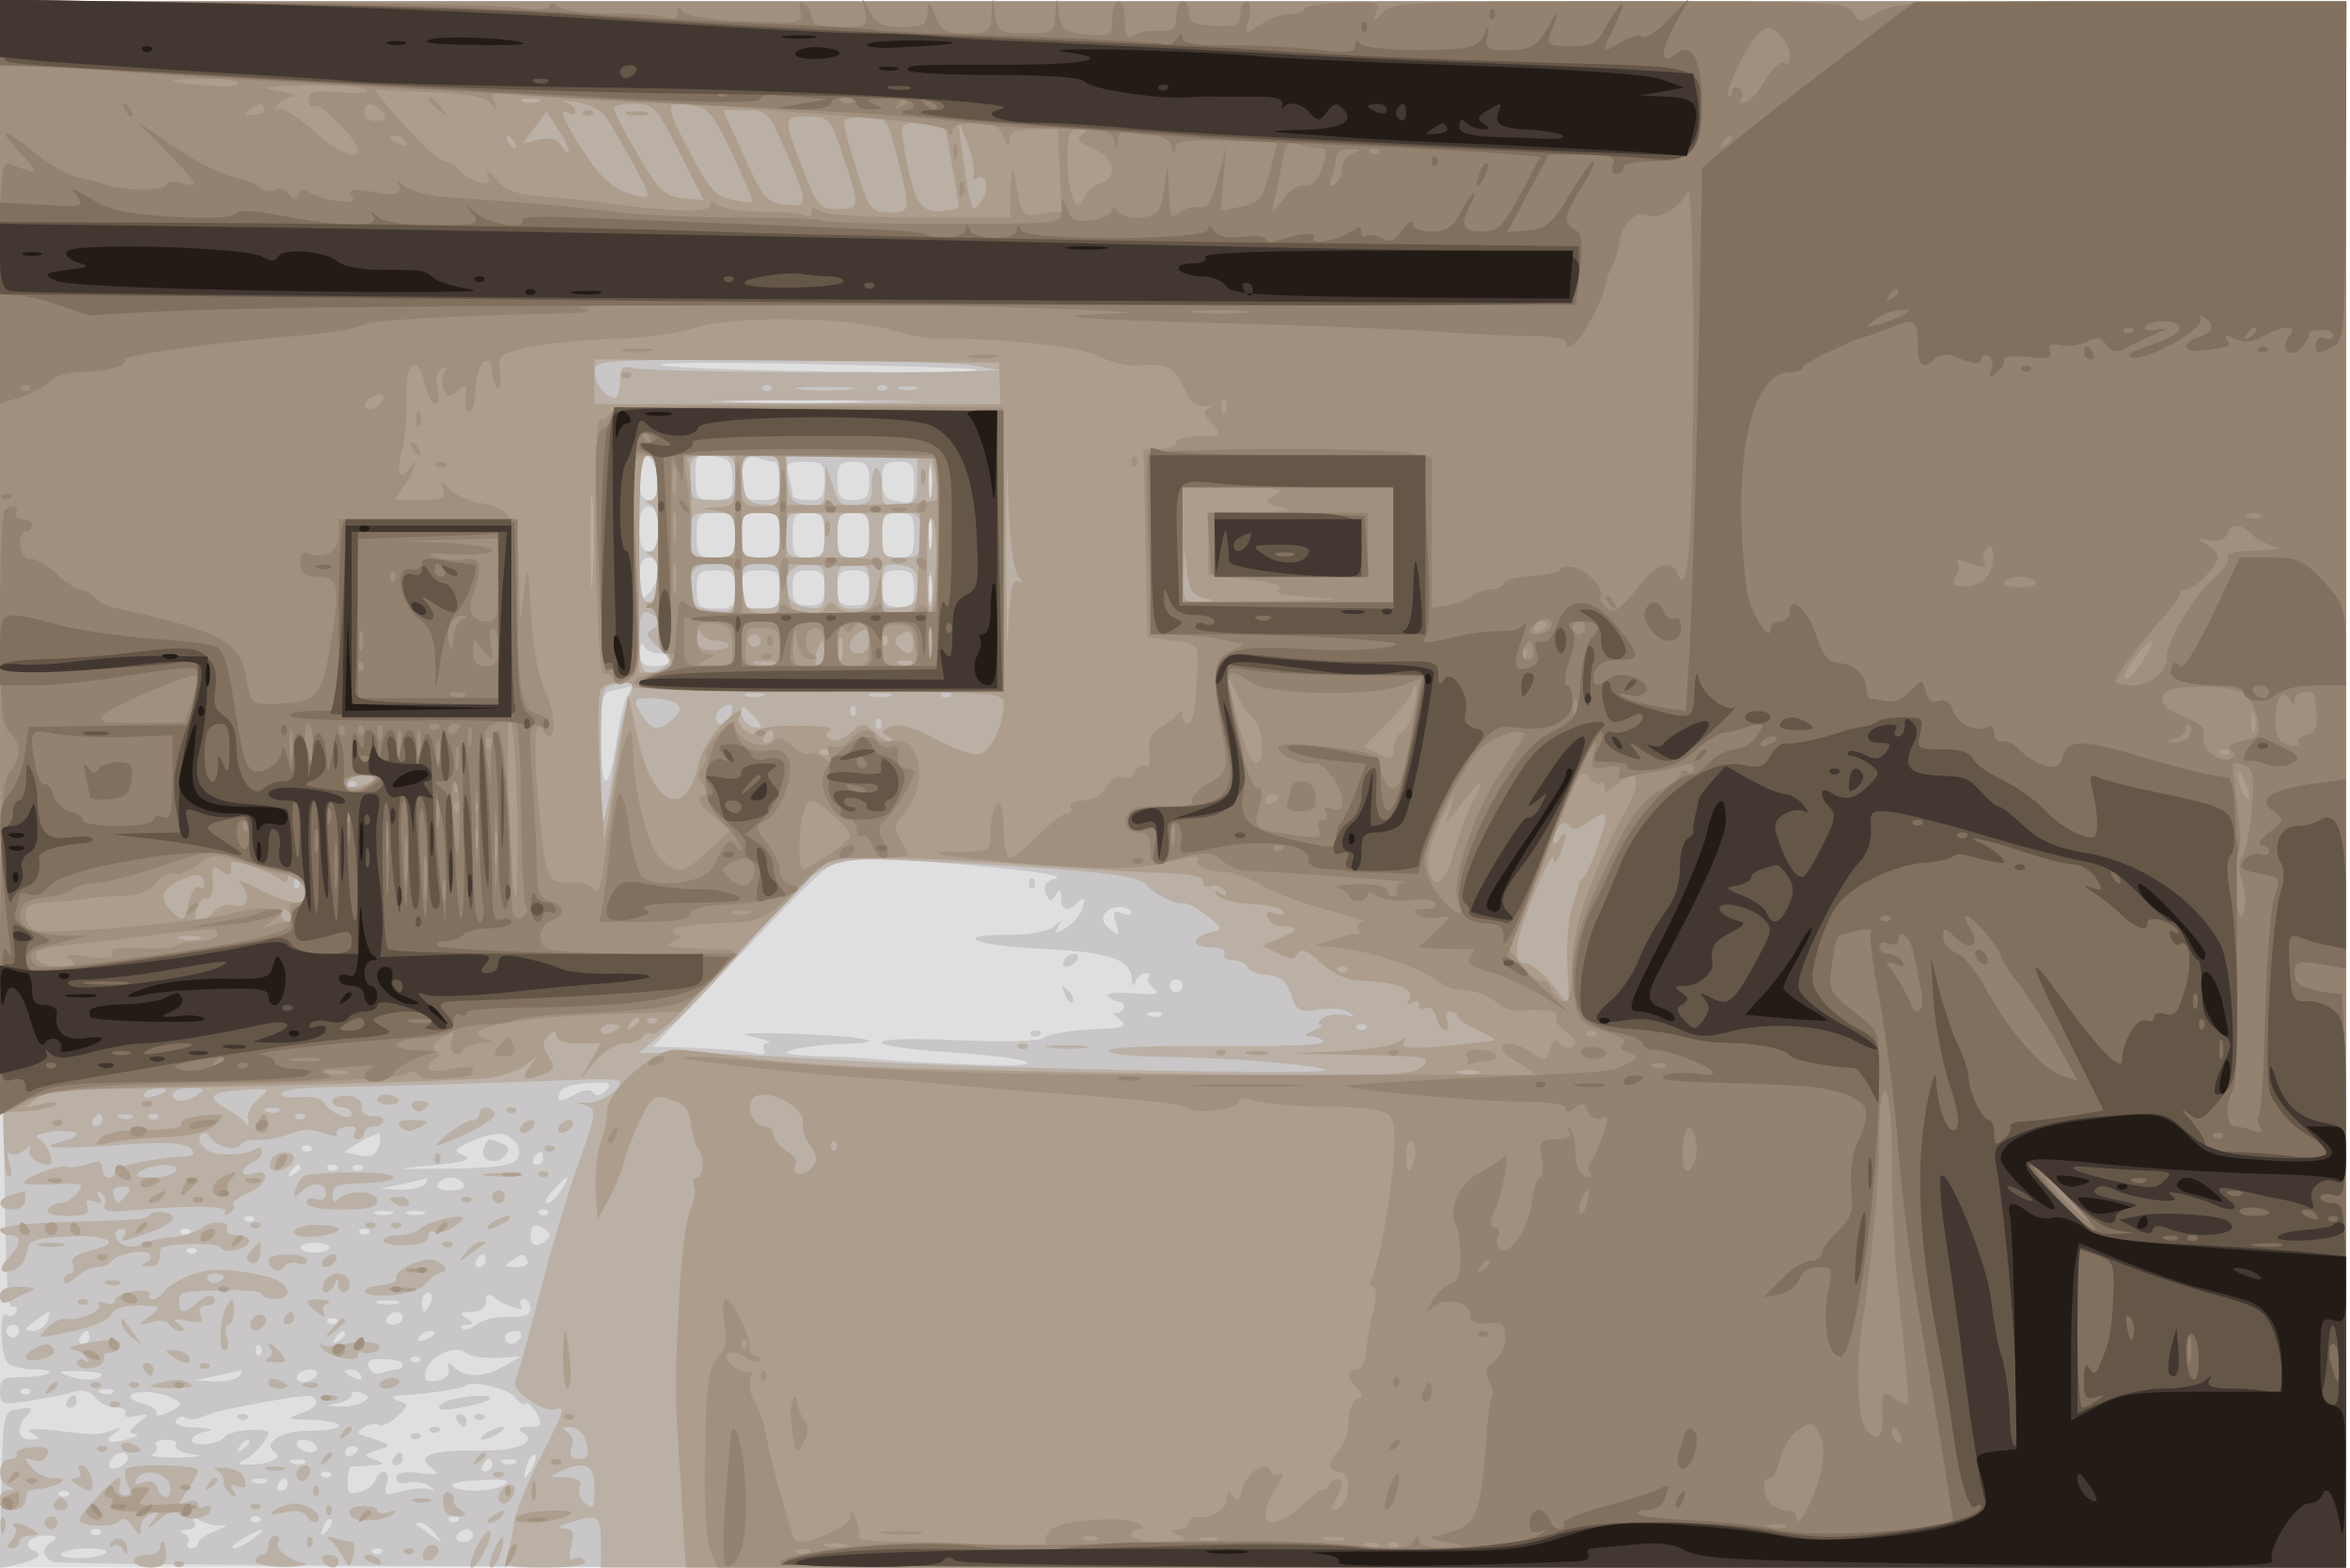 <svg xmlns="http://www.w3.org/2000/svg" xmlns:xlink="http://www.w3.org/1999/xlink" width="1000" height="667"><g><svg xmlns="http://www.w3.org/2000/svg" xmlns:xlink="http://www.w3.org/1999/xlink" width="1000" height="667"/><svg xmlns="http://www.w3.org/2000/svg" width="1000" height="667" version="1.0" viewBox="0 0 1000 667"><g fill="#dfdfe0" transform="matrix(.272 0 0 -.272 0 667)"><path d="M0 1225V0h3670v2450H0V1225z"/></g></svg><svg xmlns="http://www.w3.org/2000/svg" width="1000" height="667" version="1.0" viewBox="0 0 1000 667"><g fill="#c8c6c7" transform="matrix(.272 0 0 -.272 0 667)"><path d="M2 1428C5 585 7 405 18 408c8 1 11-2 7-8-3-6-10-8-15-5-13 8-9-69 4-77 6-4 24-8 40-8s27-3 23-6c-3-3-22-6-41-6-31 0-36-3-36-22 0-21 3-22 47-15 27 4 57 10 69 14 13 4 25 1 33-9 8-9 22-16 33-16 10 0 17-4 14-9-4-5 4-7 16-4 22 4 23 4 4-11-15-12-16-16-5-17 8-1 3-4-11-8-30-9-40-4-20 10 12 9 11 9-5 3-21-7-25-7-95 1-31 3-40 2-30-5 13-8 12-10-2-10-21 0-24 20-5 39 10 10 7 12-13 9-25-3-25-3-28-127L-1-2l28 7c33 8 43 16 25 22-19 7-4 23 21 23 16 0 18-3 9-9-17-11-17-22 0-32 7-5 817-9 1801-9h1787v2450H0l2-1022zm1527 446c8-8-435-2-489 6-31 5 60 6 215 3 149-3 272-7 274-9zm-197-51c-51-2-132-2-180 0-48 1-6 3 93 3s138-2 87-3zm-304-121c2-24-1-32-12-32-12 0-16 10-16 36 0 45 24 42 28-4zm118 1c1-30-2-33-27-33-29 0-31 3-31 40 0 31 0 32 30 28 23-3 27-8 28-35zm65 27c5 0 9-13 9-30 0-27-3-30-30-30-26 0-30 4-30 28 0 33 8 45 28 37 7-3 18-5 23-5zm79-30c0-25-4-30-25-30-14 0-25 3-25 8 0 4-3 17-6 30-6 19-3 22 25 22s31-3 31-30zm70 0c0-25-4-30-25-30s-25 5-25 30 4 30 25 30 25-5 25-30zm70-4c0-30-2-33-25-28-20 3-25 10-25 33 0 24 4 29 25 29 22 0 25-4 25-34zm27-18c-2-13-4-5-4 17-1 22 1 32 4 23 2-10 2-28 0-40zm-427-53c0-24-5-35-15-35s-15 11-15 35 5 35 15 35 15-11 15-35zm120-10c0-32-2-35-30-35s-30 3-30 35 2 35 30 35 30-3 30-35zm70 0c0-32-2-35-30-35s-30 3-30 35 2 35 30 35 30-3 30-35zm70 0c0-31-3-35-25-35s-25 4-25 35 3 35 25 35 25-4 25-35zm70 0c0-31-3-35-25-35s-25 4-25 35 3 35 25 35 25-4 25-35zm70 0c0-31-3-35-25-35s-25 4-25 35 3 35 25 35 25-4 25-35zm27-17c-2-13-4-5-4 17-1 22 1 32 4 23 2-10 2-28 0-40zm-427-39c0-11-7-27-15-35-13-14-15-11-15 20 0 25 4 36 15 36 9 0 15-9 15-21zm120-29c0-27-3-30-30-30s-30 3-30 30 3 30 30 30 30-3 30-30zm70 0c0-27-3-30-30-30s-30 3-30 30 3 30 30 30 30-3 30-30zm70 3c0-23-4-28-25-28s-25 5-25 28c0 22 4 27 25 27s25-5 25-27zm70 0c0-23-4-28-25-28s-25 5-25 28c0 22 4 27 25 27s25-5 25-27zm70-3c0-26-3-29-25-28-20 2-25 8-25 30 0 23 4 28 25 28s25-5 25-30zm27-17c-3-10-5-2-5 17s2 27 5 18c2-10 2-26 0-35zm-426-83c10 0 19-4 19-10 0-5-11-10-25-10-19 0-25 5-24 23 0 12 3 16 6 10 2-7 13-13 24-13zm-50-67c-5-10-12-40-16-68-13-85-24-86-25-3 0 72 1 77 23 81 12 2 23 5 25 6 1 0-2-7-7-16zm564-267c73-6 120-14 107-18-16-4-20-11-16-23 5-13 9-14 15-3 7 10 9 9 9-4 0-21 11-23 27-7 9 9 11 7 7-8-3-10-14-25-26-32-16-10-19-10-13 1 6 10 5 11-6 1-7-7-37-13-65-13-99 0-64-17 46-22 110-6 139-16 141-50 0-10 2-10 6 0 2 6 10 12 16 12 5 0 7-3 4-7-4-3 0-11 8-17 12-9 5-10-32-8-27 3-44 0-40-4 5-5 13-9 18-9s8-4 7-10c-2-5-7-9-13-7-5 1-3-4 7-11 14-11 7-13-45-15-33-2-66-7-73-13s-61-7-140-4c-148 7-155-9-9-19 142-9 171-25 35-19-63 2-128 6-145 8-16 2-59 4-95 5-48 2-59 4-40 10 14 4 47 8 74 9 87 2 42 12-70 16-69 2-94 1-69-4 22-5 34-9 27-10-7 0-10-6-7-11 4-7-2-9-17-5-12 3-53 6-90 8l-66 2 71 75c167 177 193 203 212 211 27 11 86 10 240-5zm225-73c0-3-7-2-16 1-12 5-14 1-8-16 6-20 5-21-10-9-12 10-13 17-5 27 9 11 39 9 39-3zm80-113c0-5-4-10-10-10-5 0-10 5-10 10 0 6 5 10 10 10 6 0 10-4 10-10zm-33-46c-3-3-12-4-19-1-8 3-5 6 6 6 11 1 17-2 13-5zM948 746c-8-8-15-10-19-4-4 7-14 6-27-1-27-14-32-14-26 2 3 8 22 14 45 15 33 2 38 0 27-12zm-355-86c-4-14-12-18-27-16-11 3-23 5-26 5-6 1 42 29 52 30 3 1 4-8 1-19zm212 7c8-9 10-19 4-28-6-10-34-14-106-15-92-1-93-1-28 5 51 5 65 9 51 15-17 8-16 10 10 22 38 16 53 17 69 1zm-318-14c-4-3-10-3-14 0-3 4 0 7 7 7s10-3 7-7zm363-13c0-5-5-10-11-10-5 0-7 5-4 10 3 6 8 10 11 10 2 0 4-4 4-10zm-380-14c0-3-5-8-12-12s-8-3-4 4c7 12 16 16 16 8zm57-3c-4-3-10-3-14 0-3 4 0 7 7 7s10-3 7-7zm40 0c-4-3-10-3-14 0-3 4 0 7 7 7s10-3 7-7zm98-23c-3-5-21-9-38-9l-32 2 35 7c19 4 36 8 38 9 2 0 0-3-3-9zm60 0c4-6-5-10-20-10s-24 4-20 10c3 6 12 10 20 10s17-4 20-10zm153-10c-7-11-17-20-22-20s-1 9 9 20 20 20 22 20-2-9-9-20zm-265-37c-7-2-19-2-25 0-7 3-2 5 12 5s19-2 13-5zm50 0c-7-2-19-2-25 0-7 3-2 5 12 5s19-2 13-5zm194 0c-4-3-10-3-14 0-3 4 0 7 7 7s10-3 7-7zm-460-10c-4-3-10-3-14 0-3 4 0 7 7 7s10-3 7-7zm463-23c0-4-7-10-15-14-10-4-15 1-15 14s5 18 15 14c8-4 15-10 15-14zm-563 3c-4-3-10-3-14 0-3 4 0 7 7 7s10-3 7-7zm280 0c-4-3-10-3-14 0-3 4 0 7 7 7s10-3 7-7zm-62-24c-6-9-45-8-45 2 0 4 11 7 25 7 13 0 22-4 20-9zm-208-6c-4-3-10-3-14 0-3 4 0 7 7 7s10-3 7-7zm453-13c0-5-5-10-11-10-5 0-7 5-4 10 3 6 8 10 11 10 2 0 4-4 4-10zm65 0c3-6-4-10-17-10-18 0-20 2-8 10 19 12 18 12 25 0zm-151-65c-4-8-8-15-10-15s-4 7-4 15 4 15 10 15c5 0 7-7 4-15zm129-8c11-4 16-3 12 3-3 6-1 10 4 10 6 0 11-7 11-15 0-10-10-14-35-13-19 1-41-5-50-12-8-7-18-10-22-6-3 3 0 6 8 6 11 0 11 2-1 10s-11 10 8 10c14 0 22 6 22 16 0 12 4 14 13 7 6-6 20-13 30-16zm-180 6c-7-2-21-2-30 0-10 3-4 5 12 5 17 0 24-2 18-5zM74 385c-4-8-14-15-23-15-14 1-13 3 3 15 25 19 27 19 20 0zm556 5c0-5-7-10-16-10-8 0-12 5-9 10 3 6 10 10 16 10 5 0 9-4 9-10zm-103-7c-4-3-10-3-14 0-3 4 0 7 7 7s10-3 7-7zM30 370c0-5-4-10-10-10-5 0-10 5-10 10 0 6 5 10 10 10 6 0 10-4 10-10zm110-10c0-5-5-10-11-10-5 0-7 5-4 10 3 6 8 10 11 10 2 0 4-4 4-10zm400 6c0-3-5-8-12-12s-8-3-4 4c7 12 16 16 16 8zm140 0c0-2-7-7-16-10-8-3-12-2-9 4 6 10 25 14 25 6zm135-6c-3-5-10-10-16-10-5 0-9 5-9 10 0 6 7 10 16 10 8 0 12-4 9-10zm-408-27c-4-3-7 0-7 7s3 10 7 7c3-4 3-10 0-14zm372-5 36 2-25-14c-31-19-62-20-79-3-10 10-12 9-9-3 2-9-6-16-19-18-17-2-20 1-17 15 7 25 45 42 63 29 7-6 30-9 50-8zm-149-10c0-5-4-8-9-8s-16-3-24-6-17 1-20 9c-4 11 2 14 24 13 16 0 29-4 29-8zm27 5c-4-3-10-3-14 0-3 4 0 7 7 7s10-3 7-7zm-502-26c-9-5-27-4-43 1-25 9-23 10 15 9 30-1 38-4 28-10zm220 3c-3-5-21-9-38-9l-32 2 35 7c19 4 36 8 38 9 2 0 0-3-3-9zm120 0c-3-5-13-10-21-10s-12 5-9 10c3 6 13 10 21 10s12-4 9-10zm70 0c3-6-1-7-9-4-18 7-21 14-7 14 6 0 13-4 16-10zm240-33c7-9 15-14 18-11s10-4 17-15c9-18 8-21-12-21-16 0-19-3-10-9 25-15-11-30-73-28-70 1-95-8-70-27 14-10 11-12-19-8-24 3-36 0-36-8 0-7 8-10 19-7 10 2 25 0 32-5 11-8 11-9-1-5-8 2-28 0-43-4-25-7-27-6-22 12 7 21-10 27-18 5-3-7-14-16-25-18-16-4-19-1-18 17 0 13 3 23 6 23s16 0 30 2c22 1 23 2 6 9-19 7-18 8 5 15 24 7 23 8-21 22-12 4-12 6 0 14 8 5 18 6 23 3 4-3 17 3 28 13 19 17 19 19 2 25-14 6-11 8 12 9 36 2 88 10 93 14 9 10 67-4 77-17zm-758 6c-4-3-10-3-14 0-3 4 0 7 7 7s10-3 7-7zm130 1c-3-3-12-4-19-1-8 3-5 6 6 6 11 1 17-2 13-5zm95-10c15-8 14-10-8-21-13-6-22-7-19-2 3 4-6 11-20 15-13 3-23 9-21 13 6 9 48 7 68-5zm296-5c-7-5-24-8-38-7-23 1-24 1-2 5 12 2 22 8 22 13s7 7 16 3c13-5 13-7 2-14zm-74 2c4-5-6-14-21-19-27-10-26-10 15-11 23-1 42-5 42-9 0-5-20-8-45-8-45 1-77-20-54-35 13-8-15-19-44-18-15 0-17 2-7 6 15 6 39 33 40 43 0 10-61 5-68-5-9-13-52-17-52-6 0 5 10 12 23 14 13 3 7 5-16 6-23 0-36 5-32 11s11 8 16 4c6-3 18-2 27 2 19 8 35 12 102 24 64 11 68 11 74 1zm-219-70c-3-5 9-12 27-14 20-2 11-4-22-5-30 0-49 2-42 5 6 2 10 9 6 14-3 5 4 9 16 9s19-4 15-9zm115 5c0-3-5-8-12-12s-8-3-4 4c7 12 16 16 16 8zm105-6c3-5-1-10-9-10s-18 5-21 10c-3 6 1 10 9 10s18-4 21-10zm65-4c0-3-4-8-10-11-5-3-10-1-10 4 0 6 5 11 10 11 6 0 10-2 10-4zm-360-15c0-5-7-11-15-15-15-5-20 5-8 17 9 10 23 9 23-2zm631-18c-12-20-14-14-5 12 4 9 9 14 11 11 3-2 0-13-6-23zm-354 11c-3-3-12-4-19-1-8 3-5 6 6 6 11 1 17-2 13-5zm293-4c0-5-5-10-11-10-5 0-7 5-4 10 3 6 8 10 11 10 2 0 4-4 4-10zm37 4c-3-3-12-4-19-1-8 3-5 6 6 6 11 1 17-2 13-5zm-290-21c-4-3-10-3-14 0-3 4 0 7 7 7s10-3 7-7zm-100-9c-3-3-12-4-19-1-8 3-5 6 6 6 11 1 17-2 13-5zm33-4c0-5-5-10-11-10-5 0-7 5-4 10 3 6 8 10 11 10 2 0 4-4 4-10zm340 0c-18-12-77-13-83-2-3 4 18 8 47 9 35 2 46-1 36-7zm-683-17c-4-3-10-3-14 0-3 4 0 7 7 7s10-3 7-7zm243-47c8 2 3-2-12-8-16-7-28-15-28-20 0-4-5-8-11-8-5 0-8 4-5 9 4 5 0 12-6 14-8 3-6 6 5 6 11 1 15 6 11 12-4 8-1 8 12 1 11-5 26-8 34-6zm57 7c-4-3-10-3-14 0-3 4 0 7 7 7s10-3 7-7zm104-16c-10-9-11-8-5 6 3 10 9 15 12 12s0-11-7-18zm206 16c-4-3-10-3-14 0-3 4 0 7 7 7s10-3 7-7zm-36-20c13-17 13-17-6-3-11 8-22 16-24 17-2 2 0 3 6 3s17-8 24-17zm-524 0c-4-3-10-3-14 0-3 4 0 7 7 7s10-3 7-7zm239-8c-11-8-25-15-30-15-6 1 0 7 14 15 32 19 40 18 16 0zm344 5c0-5-7-10-16-10-8 0-12 5-9 10 3 6 10 10 16 10 5 0 9-4 9-10zM166 23c-10-10-76-12-70-1 3 4 21 8 41 8s33-3 29-7zm431 0c-4-3-10-3-14 0-3 4 0 7 7 7s10-3 7-7zm1013 1047c0-7 3-10 7-7 3 4 3 10 0 14-4 3-7 0-7-7zm55-120c-3-5-2-10 4-10 5 0 13 5 16 10 3 6 2 10-4 10-5 0-13-4-16-10zm1-53c3-10 9-15 12-12s0 11-7 18c-10 9-11 8-5-6zm-53-64c4-3 10-3 14 0 3 4 0 7-7 7s-10-3-7-7zM757 656c-8-19 19-28 33-12 8 10 7 15-6 20-21 8-21 8-27-8zm-68-402c-7-8 2-9 31-4 54 10 64 21 16 18-21-2-42-8-47-14zm26-24c3-5 8-10 11-10 2 0 4 5 4 10 0 6-5 10-11 10-5 0-7-4-4-10zm28 3c4-3 10-3 14 0 3 4 0 7-7 7s-10-3-7-7zm-70-20c4-3 10-3 14 0 3 4 0 7-7 7s-10-3-7-7zm87-3c-8-5-10-10-5-10 6 0 17 5 25 10s11 10 5 10c-5 0-17-5-25-10zm-117-7c4-3 10-3 14 0 3 4 0 7-7 7s-10-3-7-7zm-28-33c-3-5-1-10 4-10 6 0 11 5 11 10 0 6-2 10-4 10-3 0-8-4-11-10zm-242 63c4-3 10-3 14 0 3 4 0 7-7 7s-10-3-7-7zm-268 27c-3-5-1-10 4-10 6 0 11 5 11 10 0 6-2 10-4 10-3 0-8-4-11-10z"/></g></svg><svg xmlns="http://www.w3.org/2000/svg" width="1000" height="667" version="1.0" viewBox="0 0 1000 667"><g fill="#bab0a5" transform="matrix(.272 0 0 -.272 0 667)"><path d="M0 1536c0-658 3-917 11-922 8-4 9 1 4 17-4 13-4 21 0 17 5-4 15-2 23 5 10 8 13 8 9 1-6-10 12-24 29-24 12 0-3 36-16 41-9 4 1 8 22 11 41 4 52-6 16-15-42-11-12-13 87-6 72 5 103 4 113-5 9-9 7-12-10-13-58-4-108-15-108-24 0-5-4-9-10-9-5 0-10 7-10 15 0 11-6 12-23 6-12-4-27-6-33-4s-26-3-45-11c-36-16-29-19 35-16 36 2 38 0 27-14-8-9-19-16-27-16-7 0-16-4-19-10-4-6 9-10 30-10 28 0 36 3 32 14s-1 13 10 9c12-5 14-3 8 7-5 8-4 11 3 6 6-4 9-12 6-19-3-9 6-11 33-9 94 9 162 8 156-1-4-6-1-7 6-3 7 5 10 11 6 14-3 3 9 12 26 19 29 12 33 40 3 29-8-3-14-1-14 3 0 5 7 11 15 15 8 3 15 10 15 16s-4 9-9 5c-21-12-71-12-82 2-7 7-9 17-5 20 4 4 10 3 14-3 11-16 41-24 48-13 3 6 16 9 27 8 12-1 34 3 50 9 18 8 35 8 52 2 14-5 24-6 22-2-2 7 6 12 24 12 5 0 7-4 4-10-3-5-1-10 4-10 6 0 11 5 11 10 0 6 7 10 15 10s15 4 15 9-8 8-17 7c-11 0-18 6-17 14 1 10-8 17-22 18-13 1-24-3-24-8 0-6 7-10 15-10s15-4 15-10c0-12-33 0-43 17-4 7-20 11-37 9s-30 1-30 5c0 5 24 9 53 10 118 2 346 9 410 12 37 2 67 1 67-3 0-15-33-35-54-33-15 1-16 0-3-3 22-7 22-8-13-106-16-47-41-131-55-187-15-57-30-114-35-127-8-19-5-26 18-42 15-11 33-17 39-15 19 7 17 0-24-80-20-39-37-83-39-97-1-14-6-35-9-47-7-22-5-23 59-23 43 0 65 4 61 10s-11 7-17 4c-7-5-9 2-4 20 5 21 3 26-11 27-12 1-10 4 7 9 46 15 50 12 50-30V0h2730v2450H0v-914zm1520 345 45-8-60-2c-135-4-491 0-512 5-20 5-23 2-23-20 0-14-4-26-8-26-14 0-32 23-32 42 0 17 16 18 273 17 149 0 292-4 317-8zm-313-38c-4-3-10-3-14 0-3 4 0 7 7 7s10-3 7-7zm121 0c-21-2-55-2-75 0-21 2-4 4 37 4s58-2 38-4zm59 0c-4-3-10-3-14 0-3 4 0 7 7 7s10-3 7-7zm46 0c-7-2-19-2-25 0-7 3-2 5 12 5s19-2 13-5zm-30-20c-73-2-193-2-265 0-73 1-14 3 132 3s205-2 133-3zm-373-118c0-21-5-35-12-36-10 0-10-2 0-6 6-2 12-20 12-39 0-20-5-34-12-35-10 0-10-2 0-6 18-7 16-73-3-73-12 0-15 19-15 115s3 115 15 115c10 0 15-11 15-35zm120 0c0-33-2-35-35-35s-35 2-35 35 2 35 35 35 35-2 35-35zm70-5c0-39-1-40-27-37-24 3-28 9-31 40-3 35-2 37 27 37s31-2 31-40zm215 0c0-31-3-35-27-38-25-3-28 0-28 27 0 17-4 31-9 31-4 0-8-12-7-27 1-23-4-29-25-31-22-3-28 2-36 30l-11 33-1-33c-1-30-4-33-28-30s-28 8-31 40l-3 37 103-2 103-2v-35zm22-22c-2-13-4-3-4 22s2 35 4 23c2-13 2-33 0-45zm-307-63c0-33-2-35-35-35s-35 2-35 35 2 35 35 35 35-2 35-35zm70 0c0-32-2-35-30-35s-30 3-30 35 2 35 30 35 30-3 30-35zm70 0c0-32-2-35-30-35s-30 3-30 35 2 35 30 35 30-3 30-35zm70 0c0-31-3-35-25-35s-25 4-25 35 3 35 25 35 25-4 25-35zm80 0c0-32-2-35-30-35s-30 3-30 35 2 35 30 35 30-3 30-35zm17-17c-2-13-4-5-4 17-1 22 1 32 4 23 2-10 2-28 0-40zm-307-61c0-42-3-45-40-39-25 4-30 9-30 31 0 35 6 41 42 41 25 0 28-3 28-33zm70-2c0-32-2-35-30-35s-30 3-30 35 2 35 30 35 30-3 30-35zm70-1c0-33-2-35-27-32-47 5-45 68 2 68 22 0 25-4 25-36zm70 1c0-31-3-35-25-35s-25 4-25 35 3 35 25 35 25-4 25-35zm75 0c0-25-4-30-27-33-26-3-28-1-28 33s2 36 28 33c23-3 27-8 27-33zm22-27c-2-13-4-3-4 22s2 35 4 23c2-13 2-33 0-45zm-427-28c0-5-6-11-12-14-9-3-5-12 11-26 21-18 22-23 10-31-30-19-39-10-39 41 0 40 3 48 15 44 8-4 15-10 15-14zm-48-127c-6-15-16-62-22-103s-13-76-15-79c-3-2-5 43-5 102 0 102 1 106 23 109 30 5 31 3 19-29zm211 10c-7-2-19-2-25 0-7 3-2 5 12 5s19-2 13-5zm200 0c-7-2-21-2-30 0-10 3-4 5 12 5 17 0 24-2 18-5zm94 0c-4-3-10-3-14 0-3 4 0 7 7 7s10-3 7-7zm-429-11c9-7 8-13-7-26-21-20-35-16-51 15-9 17-7 19 17 19 15 0 34-4 41-8zm86-17c-6-16-24-21-24-7 0 11 11 22 21 22 5 0 6-7 3-15zm46-19c0-3-7-3-15 0-8 4-15 13-15 21 0 12 2 12 15-1 8-8 15-17 15-20zm147 17c-4-3-7 0-7 7s3 10 7 7c3-4 3-10 0-14zm40-20c-4-3-7 0-7 7s3 10 7 7c3-4 3-10 0-14zm-820-90c-4-3-10-3-14 0-3 4 0 7 7 7s10-3 7-7zm1117-132c75-6 113-13 120-23 12-15 46-32 59-29 5 1 20-8 35-19 26-21 26-21 4-27-30-7-28-23 4-23 14 0 23-4 19-10-3-5 3-10 14-10 10 0 21-5 23-11s16-12 31-12c20-2 29-9 37-31 9-26 13-28 43-23 19 3 40 1 48-5 11-7 9-8-6-4-11 3-27 1-35-4s-10-10-5-11c6 0 1-4-10-9-17-7-17-9-2-9 9-1 17-5 17-9 0-5-74-7-165-6s-168-2-171-7 31-9 78-10c112-1 255-13 263-21 9-8-545 3-730 14-110 7-233 13-272 13h-73l44 38c25 20 81 80 126 133 117 137 118 137 270 129 69-3 174-9 234-14zm-1207-28c-4-3-7 0-7 7s3 10 7 7c3-4 3-10 0-14zm1670-220c-4-3-10-3-14 0-3 4 0 7 7 7s10-3 7-7zM260 746c0-2-9-6-20-9s-18-1-14 4c5 9 34 13 34 5zm50-6c-20-13-40-13-40 0 0 6 12 10 28 10 21 0 24-2 12-10zm95-6c-11-8-19-23-17-32 2-11 0-13-5-6-4 6-18 16-31 23-31 17-22 26 30 28 41 3 42 2 23-13zm32-20c-3-3-12-4-19-1-8 3-5 6 6 6 11 1 17-2 13-5zm-277-14c0-5-5-10-11-10-5 0-7 5-4 10 3 6 8 10 11 10 2 0 4-4 4-10zm47 4c-3-3-12-4-19-1-8 3-5 6 6 6 11 1 17-2 13-5zm40-1c-4-3-10-3-14 0-3 4 0 7 7 7s10-3 7-7zm230 0c-4-3-10-3-14 0-3 4 0 7 7 7s10-3 7-7zm-202-83c-3-5-21-10-38-10-24 0-28 3-17 10 20 13 63 13 55 0zm-77-37c-6-7-12-13-13-13-2 0-5 6-8 13s3 13 14 13c13 0 15-3 7-13zm716-379c10-25 7-34-10-34-11 0-14 5-10 17 4 9 1 20-6 25-10 6-9 8 3 8 9 0 20-7 23-16zm16-80c0-31-2-35-14-24-8 6-12 18-9 26 4 10-3 14-23 15-25 0-26 1-9 9 42 18 55 12 55-26zm663 689c4-3 10-3 14 0 3 4 0 7-7 7s-10-3-7-7zm50 0c15-2 39-2 55 0 15 2 2 4-28 4s-43-2-27-4zM590 732c0-4 9-8 19-8 11 0 17 4 15 8-3 4-12 8-20 8s-14-4-14-8zm55-12c4-6 11-8 16-5 14 9 11 15-7 15-8 0-12-5-9-10zm105-10c0-5-5-10-11-10s-22-9-36-20c-33-26-24-25 32 1 25 12 42 25 39 30-7 12-24 11-24-1zm43 3c4-3 10-3 14 0 3 4 0 7-7 7s-10-3-7-7zm-166-24c8-8 16-8 30 0 16 9 14 10-11 11-22 0-27-3-19-11zm188 1c-3-5-2-10 4-10 5 0 13 5 16 10 3 6 2 10-4 10-5 0-13-4-16-10zm60 0c-3-5-2-10 4-10 5 0 13 5 16 10 3 6 2 10-4 10-5 0-13-4-16-10zm-22-37c4-3 10-3 14 0 3 4 0 7-7 7s-10-3-7-7zm-428-14c-4-6-4-13-1-16 8-8 36 5 36 17 0 13-27 13-35-1zm255 1c0-7 3-10 7-7 3 4 3 10 0 14-4 3-7 0-7-7zm-205-28c-6-4-11-14-13-22-3-12-1-13 9-2 18 16 39 15 39-3 0-9-6-12-15-9-8 4-15 1-15-5 0-7 21-11 55-11 41 0 55 4 55 14 0 17-50 17-62 1-4-6-8-2-8 8 0 13 9 17 38 18 76 1 78 17 2 17-42 1-80-2-85-6zm288 1c15-2 37-2 50 0 12 2 0 4-28 4-27 0-38-2-22-4zm80 0c4-3 10-3 14 0 3 4 0 7-7 7s-10-3-7-7zM18 583c-24-6-23-23 2-23 11 0 20 7 20 15s-1 14-2 14c-2-1-11-3-20-6zm752-3c0-5 5-10 10-10 6 0 10 5 10 10 0 6-4 10-10 10-5 0-10-4-10-10zm-160-4c0-2 7-6 15-10 8-3 15-1 15 4 0 6-7 10-15 10s-15-2-15-4zm113-3c4-3 10-3 14 0 3 4 0 7-7 7s-10-3-7-7zm-488-21c-7-8-14-8-142-12-51-1-93-7-93-11 0-5 7-9 15-9 20 0 19-14-1-35-19-18-14-28 9-19 9 3 17 15 19 27 3 20 10 22 66 25 65 3 85-11 31-23-20-5-29-11-25-21 3-8 1-14-4-14-6 0-10-5-10-12 0-6 7-4 18 5 10 10 26 17 35 17s18 4 21 9c8 12 55 20 61 11 3-5-1-11-7-13-8-3-6-6 5-6 9-1 17 6 17 14s1 15 3 16c29 7 87 7 91 0 7-11 46-3 46 10 0 5-9 9-21 9-11 0-17 5-14 10 8 13-28 13-40 1-6-6-26-12-45-14-20-2-41-7-48-11s-19-5-27-2c-17 6-20 26-4 26 5 0 7-4 4-10-8-12-8-12 35 3 20 6 38 16 40 21 6 11-26 17-35 8zm450-9c-11-3-24-9-29-14-6-5-20-9-33-9s-23-4-23-9c0-4 16-8 35-7 22 1 35 6 35 14 0 7 4 10 10 7 5-3 20 1 32 9 23 16 14 19-27 9zm85-3c-8-5-10-10-5-10 6 0 17 5 25 10s11 10 5 10c-5 0-17-5-25-10zm-377-7c4-3 10-3 14 0 3 4 0 7-7 7s-10-3-7-7zm67-8c0-7 14-9 35-7 19 2 35 7 35 11s-16 7-35 7-35-5-35-11zm113 8c4-3 10-3 14 0 3 4 0 7-7 7s-10-3-7-7zm40 0c4-3 10-3 14 0 3 4 0 7-7 7s-10-3-7-7zM63 503c9-2 25-2 35 0 9 3 1 5-18 5s-27-2-17-5zm330-7c-9-11-9-15 0-19 7-3 14 3 14 14 2 22 2 22-14 5zm300 7c4-3 10-3 14 0 3 4 0 7-7 7s-10-3-7-7zm36-10c-13-17-13-17 6-3 11 8 22 16 24 17 2 2 0 3-6 3s-17-8-24-17zm-309-12c0-15 18-22 25-10 4 5 13 8 21 5s14-1 14 4c0 6-13 10-30 10-16 0-30-4-30-9zm85-1c-3-5-2-10 4-10 5 0 13 5 16 10 3 6 2 10-4 10-5 0-13-4-16-10zm140-5c-16-7-28-17-25-22 3-4-7-9-22-11-45-5-32-20 15-16 23 2 47 10 52 17 6 8 16 16 24 18 11 4 11 6 0 15-10 8-22 8-44-1zm-351-19c-18-8-35-19-38-25-4-6-12-11-17-11-6 0-8 4-5 8 3 5-8 6-25 4-16-2-29-9-29-14 0-6-7-7-16-4-8 3-12 2-9-3 6-10-32-26-53-22-7 1-19-5-28-14-18-18-19-18 45-4 27 6 52 17 55 25 3 9 19 14 43 14 36-1 37-1 18-16-20-16-20-16 2-10 12 4 24 2 28-4 3-5 12-10 18-10 7 0 6 4-3 11-12 8-9 9 12 5 22-5 26-3 22 9-4 10 0 15 11 15 9 0 13 5 10 11-5 7-13 5-24-5-22-20-31-20-31-1 0 17 2 17 77 19 29 0 53-2 53-6 0-5 9-8 20-8 32 0 23 27-12 35-59 14-93 14-124 1zm56 0c0-11-19-15-25-6-3 5 1 10 9 10 9 0 16-2 16-4zm156-11c-3-8-1-15 3-15 5 0 12 6 14 13 4 10 6 10 6 0 1-18 18-16 18 2 0 8-8 15-18 15-9 0-19-7-23-15zm-338-2c7-3 16-2 19 1 4 3-2 6-13 5-11 0-14-3-6-6zM0 425c0-12 5-13 18-7 9 5 24 12 32 15s0 6-17 6c-23 1-33-4-33-14zm123-12c4-3 10-3 14 0 3 4 0 7-7 7s-10-3-7-7zm232-3c-11-18-14-70-4-70 6 0 7 9 4 20s-3 20 2 20 9 9 9 20c0 22-2 24-11 10zm125 6c0-2 8-10 17-17 9-8 14-9 10-2-4 6-1 14 5 16 7 3 3 6-9 6-13 1-23-1-23-3zm-85-27c-10-15 3-25 16-12 7 7 7 13 1 17-6 3-14 1-17-5zm50 1c-3-5-1-10 4-10 6 0 11 5 11 10 0 6-2 10-4 10-3 0-8-4-11-10zm-255-7c0-6 8-17 18-24 16-13 16-13 2 6-8 11-16 22-17 24-2 2-3 0-3-6zm329-10c-13-16-12-17 4-4 9 7 17 15 17 17 0 8-8 3-21-13zm-389-23c-19-4-27-8-18-9 9 0 20-6 24-13s3-8-4-4-12 2-12-4 10-10 23-8c12 2 21 8 20 15-1 6 3 10 10 9 7 0 13 4 15 9 4 13-14 14-58 5zm408-1c-15-4-30-4-34 0-4 3-4 1-1-5 8-14 57-25 57-12 0 5 4 7 8 4 4-2 14-1 21 3 19 12-18 19-51 10zm-488-9c-20-12-9-21 18-13 12 3 19 9 16 14-7 11-15 11-34-1zm374 1c4-5 0-12-6-14-7-3-2-6 11-6 20-1 21 1 11 14-14 16-25 21-16 6zm-154-11c20-13 33-13 25 0-3 6-14 10-23 10-15 0-15-2-2-10zm-45-20c3-5 8-10 11-10 2 0 4 5 4 10 0 6-5 10-11 10-5 0-7-4-4-10zm88 3c4-3 10-3 14 0 3 4 0 7-7 7s-10-3-7-7zm-63-24c-22-6-20-7 13-8 38-1 47 3 25 11-7 3-24 1-38-3zm170 1c0-6 7-10 15-10s15 2 15 4-7 6-15 10c-8 3-15 1-15-4zm174-2c-3-4 2-8 10-8s17 4 20 8c3 5-2 9-10 9s-17-4-20-9zM74 278c-4-7-3-8 4-4s12 9 12 12c0 8-9 4-16-8zm69 5c4-3 10-3 14 0 3 4 0 7-7 7s-10-3-7-7zm60 0c4-3 10-3 14 0 3 4 0 7-7 7s-10-3-7-7zm275 0c7-3 16-2 19 1 4 3-2 6-13 5-11 0-14-3-6-6zm30-20c7-3 16-2 19 1 4 3-2 6-13 5-11 0-14-3-6-6zm-335-10c4-3 10-3 14 0 3 4 0 7-7 7s-10-3-7-7zm361-45c-4-7-3-8 4-4 12 7 16 16 8 16-3 0-8-5-12-12zm-344-18c0-6 7-10 15-10s15 2 15 4-7 6-15 10c-8 3-15 1-15-4zM26 178c3-4-2-8-10-8-19 0-22-36-3-43 10-4 10-6 0-6-22-2-14-31 7-31 11 0 20 7 20 15s3 15 8 16c42 4 69 19 35 19-11 0-27 8-34 17-12 15-12 16 3 11 10-4 19-1 22 8 4 11-2 14-24 12-16-1-26-6-24-10zm127 5c4-3 10-3 14 0 3 4 0 7-7 7s-10-3-7-7zm351-15c-4-7-3-8 4-4 12 7 16 16 8 16-3 0-8-5-12-12zm240 0c-4-7-3-8 4-4s12 9 12 12c0 8-9 4-16-8zm-619-18c3-5 0-10-7-10-9 0-9-3 2-10 23-15 29-12 23 10-3 11-10 20-15 20s-6-4-3-10zm72 4c-3-4-2-14 3-24 6-12 5-17-5-17-7 0-11 6-8 14 3 7 2 13-1 13-9 0-67-63-62-67 9-10 57-10 63 0 4 6 12 3 20-8 11-16 13-16 13-3 0 9 7 19 16 22 15 6 15 4 3-11-11-15-10-15 9 1 16 14 26 16 33 9 12-12 49-6 49 9 0 5-4 6-10 3-5-3-10-2-10 4s-8 7-17 4c-16-6-16-5 0 17 9 14 17 28 17 32 0 9-104 11-113 2zm69-26c3-22-12-24-20-3-3 9-12 12-22 8-12-4-15-3-10 6 11 18 49 9 52-11zm72 25c6-3 12-11 12-18 0-8 5-17 12-21 7-5 8-3 3 6-6 10-4 12 7 7 11-4 14-1 11 11-2 10-15 17-31 18-15 1-21-1-14-3zm80 0c6-2 18-2 25 0 6 3 1 5-13 5s-19-2-12-5zm47-2c-3-5-1-12 4-15s11 1 15 9c6 16-9 21-19 6zm308-8c4-3 10-3 14 0 3 4 0 7-7 7s-10-3-7-7zm-449-15c-4-7-3-8 4-4 12 7 16 16 8 16-3 0-8-5-12-12zm166-8c0-7 3-10 7-7 3 4 3 10 0 14-4 3-7 0-7-7zm297 3c-10-9-9-23 2-23 5 0 11 7 15 15 5 15-5 20-17 8zm-94-22c1-14 8-21 22-21 15 0 16 3 7 9-8 4-13 12-12 17s-3 10-9 12c-5 2-9-6-8-17zm-608-1c-3-5 1-10 10-10s13 5 10 10c-3 6-8 10-10 10s-7-4-10-10zm563 3c6-2 18-2 25 0 6 3 1 5-13 5s-19-2-12-5zM393 93c4-3 10-3 14 0 3 4 0 7-7 7s-10-3-7-7zm37-3c-11-8-7-9 14-4 19 5 31 2 37-7 4-7 11-10 16-6 9 9-15 27-37 27-8 0-22-5-30-10zm80 0c0-7 3-10 7-7 3 4 3 10 0 14-4 3-7 0-7-7zm38-8c5-13 58-10 70 4 4 4-1 4-10 1-10-4-18-2-18 2 0 5-11 8-24 7-15 0-22-6-18-14zm222-2c-9-6-10-10-3-10 6 0 15 5 18 10 8 12 4 12-15 0zM1 64c0-11 3-14 6-6 3 7 2 16-1 19-3 4-6-2-5-13zm69 6c0-5 5-10 10-10 6 0 10 5 10 10 0 6-4 10-10 10-5 0-10-4-10-10zm-47-7c4-3 2-12-4-20-9-9-8-13 0-13 6 0 11 5 11 10 0 6 8 10 18 10 14 0 15 2 2 10-17 11-37 13-27 3zm722-32c-8-17-12-31-7-31 10 0 35 50 28 57-2 3-12-9-21-26zm-571 8c-4-7-3-9 4-5 5 3 13 0 15-6 4-9 6-10 6-1 1 17-16 25-25 12zm246-4c0-8-4-15-10-15-5 0-10-4-10-10 0-5 21-9 48-9 26 1 38 4 27 6-27 7-46 23-39 34 3 5 0 9-5 9-6 0-11-7-11-15zm60 5c0-7 3-10 7-7 3 4 3 10 0 14-4 3-7 0-7-7zm36 3c6-4 15-16 21-27 10-17 10-17 16 3 3 11 1 21-3 21-5 0-17 3-27 6-11 3-14 2-7-3zm256-18c-6-14-8-25-3-25 8 0 23 41 17 47-1 2-8-8-14-22zm-522 5c0-5-9-10-20-10s-20-4-20-10c0-5 11-10 25-10 18 0 25 5 25 20 0 11-2 20-5 20s-5-4-5-10zm415-1c-10-15 3-25 16-12 7 7 7 13 1 17-6 3-14 1-17-5zm-32-6c4-3 10-3 14 0 3 4 0 7-7 7s-10-3-7-7zM505 10c3-5 10-10 16-10 5 0 9 5 9 10 0 6-7 10-16 10-8 0-12-4-9-10zm65 6c0-2 7-7 16-10 8-3 12-2 9 4-6 10-25 14-25 6zM273 3c4-3 10-3 14 0 3 4 0 7-7 7s-10-3-7-7z"/></g></svg><svg xmlns="http://www.w3.org/2000/svg" width="1000" height="667" version="1.0" viewBox="0 0 1000 667"><g fill="#ad9d8d" transform="matrix(.272 0 0 -.272 0 667)"><path d="M0 1581V712l40 2c22 1 43 6 47 10s-6 5-22 1c-29-7-29-7-9 8 15 11 43 16 94 16 107-1 557 12 609 16 24 3 53 12 65 22 20 17 20 17 7 0-17-22-12-27 17-16 20 7 21 11 10 29-10 15-10 22 0 32 9 9 12 9 12 0 0-7 14-12 35-12h35l-16-28-16-27 24 28c13 15 33 27 45 27s25 5 28 10c4 6 11 8 16 5s37 24 71 61c35 37 95 100 134 140l70 74h86c47 0 143-4 214-10 71-5 165-11 209-13 56-1 79-6 78-14-2-7 3-10 11-7s17 0 22-7c5-8 3-10-7-4s-11 5-4-4c6-6 30-12 53-13 24-1 46-6 49-11 4-6-1-8-11-4-12 5-16 3-14-5 3-7 11-13 19-14 32-2 33-6 4-18l-30-13 24-12c19-10 25-11 31-1 6 9 16 6 36-14 16-14 40-27 54-27 70-4 95-13 84-31-4-7-2-8 4-4 7 4 12 2 12-4s5-8 11-5c6 4 13-2 16-14s9-21 14-21 6 7 3 15c-4 8-1 15 5 15s11-3 11-8c0-4 14-13 31-21 16-7 29-14 27-16-2-1-36-5-76-9-58-5-72-4-66 6s5 10-7 1c-8-7-55-14-105-16-80-3-76-3 34-5 115-2 122-3 107-18s-54-16-423-11c-432 7-547 12-654 27-37 6-78 10-92 10-34 0-106-65-106-95 0-12-5-36-11-52-5-17-9-51-7-74l3-44 18 33c10 19 20 43 23 55 2 11 13 40 24 64 18 38 24 43 43 37 30-9 35-15 39-46 2-15 7-30 11-34 10-11 8-44-3-44-5 0-7-6-4-14s0-24-6-36-14-72-17-133c-8-150-8-144 2-294l8-133h2597v2450H0v-869zm843 712c-7-2-19-2-25 0-7 3-2 5 12 5s19-2 13-5zm103-21c6-8 26-42 43-73 29-52 30-58 12-54-37 7-59 24-90 73-32 50-38 68-21 57 6-3 10-2 10 4 0 5-8 12-17 14-10 2-2 2 17 0 18-3 39-12 46-21zm117-58 38-75-32 3c-29 3-38 11-71 68-21 36-38 68-38 73 0 4 15 7 33 7 30-1 35-6 70-76zm33 70c18-5 34-34 82-145 2-4-12-4-30 0-29 6-38 16-71 79-40 76-38 82 19 66zm-206-69c-1-5-5-2-11 8-7 12-17 15-36 11l-26-7 19 25 19 26 17-27c10-14 18-30 18-36zm334 13c42-96 42-100 5-96-29 3-35 9-65 76l-33 72h35c33 0 37-4 58-52zm95-20c27-80 27-83-9-83-26 0-32 6-49 50-37 94-37 95 2 95 34 0 36-2 56-62zm85-3c21-84 21-85-14-85-27 0-30 4-50 66-11 36-20 70-20 75s15 9 34 9c33 0 34-1 50-65zm85-8c6-35 11-66 11-68 0-3-13-6-29-7-32-2-42 15-57 101-6 37-6 37 29 37h35l11-63zm34-20c-3-6-1-7 4-4 17 10 22-17 8-36-12-16-13-16-18 5-3 13-8 46-12 73l-6 50 15-39c8-22 12-44 9-49zm-718 53c3-5 4-10 1-10s-8 5-11 10c-3 6-4 10-1 10s8-4 11-10zm759-378 1-32H930v70l317-2 316-3 1-33zm29-301c9-11 9-13 0-8-9 6-13-15-16-80-1-48-3 9-3 127s2 161 3 96c2-75 8-125 16-135zm-563 74c0-85-3-115-12-116-10 0-10-2 0-6 6-2 12-20 12-39s5-34 10-34c6 0 10-7 10-15 0-9-9-15-25-15h-25v170c0 144 2 170 15 170 12 0 15-19 15-115zm120 75c0-37-2-40-27-41l-28-2 28-4c23-4 27-9 27-39 0-32-2-34-34-34h-35l1 69c0 38-3 74-6 80-5 7 6 11 33 11h41v-40zm70 0c0-38-2-40-30-40s-30 2-30 40 2 40 30 40 30-2 30-40zm244 9c3-17 4-34 1-39-2-4-56-7-120-8h-115v78h228l6-31zm-537-161c-2-35-3-9-3 57s1 94 3 63c2-32 2-86 0-120zm293 67c0-32-2-35-30-35s-30 3-30 35 2 35 30 35 30-3 30-35zm217-42c-2-77-2-78-29-81-25-3-28 0-29 30l-1 33-7-30c-5-23-12-30-31-30-14-1-28 4-32 10-6 7-11 6-17-3-4-8-19-12-32-10-20 2-25 10-27 40l-3 38 75-3c42-1 76 1 76 6 0 4-34 7-75 7h-75v70h210l-3-77zm27-11c-6-95-14-89-14 9 0 53 4 79 9 70 5-8 7-43 5-79zm419-45c18-4 17-5-5-6-27-1-28 1-26 42l1 42 4-37c3-28 9-38 26-41zm-733 12c0-39-1-40-32-37-30 3-33 6-36 41-3 36-3 37 32 37s36-1 36-41zm70 0c0-38-1-40-27-37-24 3-28 8-31 41-3 35-2 37 27 37 30 0 31-2 31-41zm237-101c-2-13-4-5-4 17-1 22 1 32 4 23 2-10 2-28 0-40zm-336 22c10 0 19-3 19-7 0-5-11-8-25-8-19 0-25 5-24 20 0 11 3 14 6 8 2-7 13-13 24-13zm239 0c0-11-7-20-15-20-27 0-18 30 13 39 1 1 2-8 2-19zm66-18c-4-3-12 0-19 7-9 9-9 14 3 21 11 7 16 5 18-6 2-9 1-18-2-22zm-236 18c0-5-4-10-10-10-5 0-10 5-10 10 0 6 5 10 10 10 6 0 10-4 10-10zm127-27c-3-10-5-4-5 12 0 17 2 24 5 18 2-7 2-21 0-30zm70 20c-4-3-7 0-7 7s3 10 7 7c3-4 3-10 0-14zm-97-13c0-11-4-20-9-20s-7 9-4 20 7 20 9 20 4-9 4-20zm-77-17c-7-2-21-2-30 0-10 3-4 5 12 5 17 0 24-2 18-5zm214 1c-3-3-12-4-19-1-8 3-5 6 6 6 11 1 17-2 13-5zm-437-36c0-4 131-8 290-8 280 0 290-1 290-19 0-31-18-71-36-78-9-3-39 6-69 22-34 19-58 26-71 21-16-6-16-9-4-16 8-6 11-10 6-10s-18 7-28 17c-17 15-19 15-37-1-11-10-25-15-31-11-9 6-9 9-1 15 7 4-15 7-49 7-33 1-63-3-66-9-3-5-11-4-20 3-7 6-11 15-8 20 11 19-8 8-32-18-13-14-27-38-30-52-20-97-76-70-99 48l-12 56-19-115-19-115-7 115c-3 63-2 120 2 125 10 12 50 14 50 3zm220-78c0-5-5-10-11-10-5 0-7 5-4 10 3 6 8 10 11 10 2 0 4-4 4-10zm87-27c-4-3-10-3-14 0-3 4 0 7 7 7s10-3 7-7zm-717-43c-20-13-43-13-35 0 3 6 16 10 28 10 18 0 19-2 7-10zm1921-97c-9-27-20-51-24-54-5-3-8-8-7-10s-4-17-10-34c-6-16-10-58-8-93l3-63-27 33c-15 18-32 33-40 33-23 0-20 30 11 106 16 41 31 67 31 59 1-10 4-9 10 5 12 27 12 43 0 25-5-8-10-10-10-5 0 20 17 38 24 26 5-8 14-7 29 4 33 23 36 19 18-32zm-2063-56c8-6 12-6 12 3 0 10 3 10 15 0 20-17 19-40-3-40-9 0-35 10-57 21-28 15-36 17-26 6 15-19 6-38-14-31-8 3-22-1-30-10-22-22-34-20-28 4 3 10 10 18 17 17 6-1 10 10 9 26-2 24 0 27 13 17 13-11 18-7 15 12-1 8 59-11 77-25zm-118-8c0-6-4-8-9-5-5 4-12-8-16-25-7-29-8-30-25-14-22 20-18 37 13 51 24 11 37 9 37-7zm135-49c3-5 1-10-4-10-6 0-11 5-11 10 0 6 2 10 4 10 3 0 8-4 11-10zm-142-37c-7-2-21-2-30 0-10 3-4 5 12 5 17 0 24-2 18-5zm1794-50c-4-3-10-3-14 0-3 4 0 7 7 7s10-3 7-7zm-1107-77c0-3-5-8-12-12s-8-3-4 4c7 12 16 16 16 8zm27-3c-4-3-10-3-14 0-3 4 0 7 7 7s10-3 7-7zm-57-7c0-2-7-6-15-10-8-3-15-1-15 4 0 6 7 10 15 10s15-2 15-4zm1343-73c-7-2-21-2-30 0-10 3-4 5 12 5 17 0 24-2 18-5zm-1075-49c13-9 21-22 18-29-2-7 2-22 11-34 12-17 12-25 3-36-13-15-34-10-25 5 3 5-3 15-15 22-11 7-20 18-20 25s-6 13-14 13c-16 0-29 27-20 41 8 14 37 11 62-7zm69-71c-4-3-7 0-7 7s3 10 7 7c3-4 3-10 0-14zM913 2273c4-3 10-3 14 0 3 4 0 7-7 7s-10-3-7-7zm70 0c9-2 23-2 30 0 6 3-1 5-18 5-16 0-22-2-12-5zm-10-410c4-3 10-3 14 0 3 4 0 7-7 7s-10-3-7-7zm468-159c0-11 3-14 6-6 3 7 2 16-1 19-3 4-6-2-5-13zm-150-80c0-11 3-14 6-6 3 7 2 16-1 19-3 4-6-2-5-13zm107-51c7-3 16-2 19 1 4 3-2 6-13 5-11 0-14-3-6-6zm505-770c4-3 10-3 14 0 3 4 0 7-7 7s-10-3-7-7zm50 0c9-2 23-2 30 0 6 3-1 5-18 5-16 0-22-2-12-5zM223 723c4-3 10-3 14 0 3 4 0 7-7 7s-10-3-7-7zm68-21c-6-2-9-7-7-10 2-4-22-7-54-7-36 0-64-5-72-13-11-11-9-12 12-8 14 4 53 8 88 9 42 2 68 9 79 20 16 16 16 17-9 15-14-1-31-4-37-6zm115-1c-4-7-5-15-2-18 9-9 19 4 14 18-4 11-6 11-12 0zm-323-8c4-3 10-3 14 0 3 4 0 7-7 7s-10-3-7-7zm354-50c-4-3-7-11-7-17s5-5 12 2c6 6 9 14 7 17-3 3-9 2-12-2zm-257-22c0-5 7-11 14-14 10-4 13-1 9 9-6 15-23 19-23 5zm170-9c-21-10-23-32-3-32 9 0 13 3 10 7-4 3-2 12 4 20 13 14 11 15-11 5zm438 1c6-2 18-2 25 0 6 3 1 5-13 5s-19-2-12-5zM78 603c7-3 16-2 19 1 4 3-2 6-13 5-11 0-14-3-6-6zm142-3c0-5 7-7 15-4 8 4 15 8 15 10s-7 4-15 4-15-4-15-10zm66-6c-5-14-4-15 9-4 17 14 19 20 6 20-5 0-12-7-15-16zm102 9c7-3 16-2 19 1 4 3-2 6-13 5-11 0-14-3-6-6zm-148-23c-9-6-10-10-3-10 6 0 15 5 18 10 8 12 4 12-15 0zm63-7c4-3 10-3 14 0 3 4 0 7-7 7s-10-3-7-7zM30 530c0-5 5-10 11-10 5 0 7 5 4 10-3 6-8 10-11 10-2 0-4-4-4-10zm40 0c0-5 5-10 10-10 6 0 10 5 10 10 0 6-4 10-10 10-5 0-10-4-10-10zm40 0c0-5 5-10 11-10 5 0 7 5 4 10-3 6-8 10-11 10-2 0-4-4-4-10zm104-2c-4-7-3-8 4-4 12 7 16 16 8 16-3 0-8-5-12-12zm470 0c-4-7-3-8 4-4s12 9 12 12c0 8-9 4-16-8zm-369-8c-3-5-2-10 4-10 5 0 13 5 16 10 3 6 2 10-4 10-5 0-13-4-16-10zm49-12c-4-7-3-8 4-4s12 9 12 12c0 8-9 4-16-8zm-141-5c4-3 10-3 14 0 3 4 0 7-7 7s-10-3-7-7zm-70-20c4-3 10-3 14 0 3 4 0 7-7 7s-10-3-7-7zm485-20c6-2 18-2 25 0 6 3 1 5-13 5s-19-2-12-5zm-295-30c4-3 10-3 14 0 3 4 0 7-7 7s-10-3-7-7zm270 0c9-2 25-2 35 0 9 3 1 5-18 5s-27-2-17-5zm-423-11c0-5 7-9 15-9s12 4 9 9c-3 4-9 8-15 8-5 0-9-4-9-8zm691-89c0-29 3-53 7-53s6 17 4 38c-6 64-10 69-11 15zm-711 17c0-5 5-10 11-10 5 0 7 5 4 10-3 6-8 10-11 10-2 0-4-4-4-10zm385 0c-3-5-1-10 4-10 6 0 11 5 11 10 0 6-2 10-4 10-3 0-8-4-11-10zm-35-10c0-5 5-10 10-10 6 0 10 5 10 10 0 6-4 10-10 10-5 0-10-4-10-10zm-390-4c0-2 7-7 16-10 8-3 12-2 9 4-6 10-25 14-25 6zm143-53c4-3 10-3 14 0 3 4 0 7-7 7s-10-3-7-7zm230-20c4-3 10-3 14 0 3 4 0 7-7 7s-10-3-7-7zm380-30c4-3 10-3 14 0 3 4 0 7-7 7s-10-3-7-7zm-20-70c4-3 10-3 14 0 3 4 0 7-7 7s-10-3-7-7zM14 138c-4-7-3-8 4-4s12 9 12 12c0 8-9 4-16-8zm29-5c4-3 10-3 14 0 3 4 0 7-7 7s-10-3-7-7zm789-13c0-14 2-19 5-12 2 6 2 18 0 25-3 6-5 1-5-13zm-666 2c-4-7-2-12 4-12s8-4 5-10c-7-11-1-12 76-14 28 0 53 3 56 8 3 4-17 7-45 5-45-4-49-2-37 11 12 14 12 16-5 16-10 0-16-4-14-8 3-4-1-8-10-8-8 0-16 5-18 12-3 9-6 9-12 0zm117 1c4-3 10-3 14 0 3 4 0 7-7 7s-10-3-7-7zm507-3c0-7 3-10 7-7 3 4 3 10 0 14-4 3-7 0-7-7zm-777-7c-18-7-16-23 2-23 8 0 15 7 15 15s-1 15-2 14c-2 0-9-3-15-6zm123-22c-3-5 1-11 9-15 8-3 15-1 15 4 0 13-18 22-24 11zm428-13c-4-7-3-8 4-4s12 9 12 12c0 8-9 4-16-8zm246 2c-19-13 46-13 75 0 16 7 11 9-20 9-22 0-47-4-55-9zm-14-55c-9-26-7-32 5-12 6 10 9 21 6 23-2 3-7-2-11-11z"/></g></svg><svg xmlns="http://www.w3.org/2000/svg" width="1000" height="667" version="1.0" viewBox="0 0 1000 667"><g fill="#a0907f" transform="matrix(.272 0 0 -.272 0 667)"><path d="M0 1580c0-478 2-870 4-870 3 0 20 9 38 19 30 18 62 20 308 26 151 4 280 11 287 17s14 5 18-1c5-9 28-9 78-2 4 0 7 5 7 10s-15 5-35 1c-34-8-47 1-24 16 8 4 8 8 0 13-6 4-2 12 11 20 18 11 20 11 15-3-7-18 8-32 18-16 3 5 16 10 28 11 21 0 21 1 2 8-35 14 54 32 187 36l122 5 43 42c48 47 51 55 26 55-10-1-36 1-58 2-32 2-36 4-20 11 11 5 14 9 7 9-7 1-11 4-8 9 2 4 35 9 73 10 67 3 69 4 118 53 50 48 52 49 113 49 34 0 62 2 62 5s-5 14-12 25c-10 15-9 22 5 38 41 45 29 124-18 115-15-3-25-1-25 6 0 16-26 13-40-4-7-9-19-14-26-11-9 3-11-1-7-12 6-14 4-15-9-5-8 7-18 10-21 6-4-3-16 2-28 12-12 12-23 15-27 9-13-18-62 0-62 24 0 10-8 6-26-13-14-15-23-30-20-33s1-11-5-19c-9-9-8-17 0-27 9-11 9-15-1-19-9-3-4-13 15-29l29-25-34-32c-39-36-47-38-75-12-20 19-43 110-43 177-1 51-17 6-30-81-6-44-14-97-17-118-4-24-9-34-13-26-5 7-22 12-39 11-36-1-37 2-49 128-8 94-5 132 8 109 19-30 22 22 4 59-11 23-20 69-23 122-5 84-5 84-12 30-5-51-6-50-7 28-2 93-11 109-64 118-18 4-39 14-47 23-13 15-13 15-8-1 5-15 0-18-34-18h-41l16 25c9 13 16 28 16 32s-4 1-10-7c-14-23-21-7-11 28 5 17 8 54 7 81-3 58 18 72 29 21 4-16 11-30 16-30s7 11 3 24c-3 14-1 27 7 31 8 5 10 4 5-4-4-7-5-19-2-28 5-13 9-13 22-2 14 11 15 10 12-9-1-11 1-22 6-24s10 15 10 36c1 22 7 41 14 43 7 3 12-4 12-16 0-11 4-22 8-25 5-3 7 8 4 23-4 27-1 29 45 40 26 6 86 12 133 13s103 9 125 17c54 19 236 18 306-2 30-9 65-15 79-15 92 2 221-12 249-27 18-9 42-15 54-15 52 5 64-1 78-32 10-23 20-32 34-31 11 1 14 0 7-3-10-5-9-10 4-25 16-18 16-19-19-19-21 0-37-4-37-10 0-5-11-10-25-10h-26l3-147 3-148 40-5c40-5 40-5 38-45-2-62-7-85-15-85-4 0-8 6-8 13s-3 8-8 2c-4-5-16-15-27-21-14-8-19-19-17-39 2-16 0-25-6-21-5 3-12-1-16-9-3-8-12-12-20-9s-19-3-26-15c-6-13-21-21-36-21-14 0-22-4-19-10 3-5 1-10-5-10-7 0-27-16-46-35-18-19-38-35-44-35-5 0-10 21-10 46 0 27-4 43-10 39-5-3-10-22-10-41 0-33-1-34-42-34-81 0-31-9 112-20 118-8 156-8 202 3 32 8 55 11 53 6-7-11 8-19 42-21 15-1 40-10 55-20s60-27 100-38c40-10 67-19 60-19-7-1-10-6-7-11 4-6 3-10-2-9-4 1-15-1-23-4s-24-8-35-10c-11-3-5-5 15-6 54-2 155-36 180-61 3-3 18-6 34-7s36-9 46-18c9-8 25-15 36-14 37 4 65-1 59-10-3-5 4-16 16-24 14-11 17-17 9-22-7-4-16-2-20 5-6 9-10 7-15-9-6-20-8-20-28-6-23 16-47 20-47 7 0-4 12-15 28-24l27-18-25 1c-14 0-214 0-445-1-377 0-556 6-795 26-41 4-73 4-70 1 5-5 208-27 300-32 25-1 79-6 120-10s93-8 115-10c198-14 241-19 250-25 14-11 78-5 83 8 2 7 11 8 26 2 13-4 62-9 110-9 56 0 91-5 99-13 9-9 11-33 6-83-7-73-24-159-34-176-4-5-2-9 3-9 6 0 6-16 0-42-6-24-11-53-11-65-1-13-7-23-14-23-16 0-17-12 0-29 10-11 10-14 0-18-7-3-13-18-13-35 0-16-7-36-15-44-19-20-19-34 1-34 19 0 16-51-4-58-11-3-11-1-1 16 7 12 10 25 6 29-5 4-12 1-17-7-6-8-10-12-10-8 0 3-14-7-31-23-52-49-80-30-41 28 9 15 12 24 5 20-6-4-13-2-15 4-6 18-38-2-44-28-5-19-9-21-15-11-7 10-9 9-9-3 0-18-26-34-47-30-7 1-13-3-13-9 0-5-8-10-17-11-15 0-15-2 2-9 15-6 8-9-27-9-27-1-48 4-48 9 0 6 6 10 13 10 8 0 8 3-2 9-19 12-118 6-136-9-8-7-12-17-8-23 4-7-16-8-63-4-38 4-106 7-152 7s-81 3-79 7c3 5 1 17-4 28-5 15-8 16-8 4-1-16-76-47-87-36-6 6-43 142-48 177-1 8-8 25-15 38s-10 30-7 38 2 13-2 10c-4-2-15 2-25 9-12 9-14 15-7 20 6 4 18 1 26-6 8-6 17-9 21-5 3 3 2 6-4 6s-11 6-10 12c1 20-26 78-37 78-5 0-6-17-3-37 5-27 2-42-11-56-14-16-17-42-19-148-2-80 2-139 9-154l11-25h2547v2450H0v-870zm373 743c3-5-16-7-41-5-73 5-82 10-20 11 31 0 59-2 61-6zm201-11c3-5-16-7-43-4-39 3-48 1-48-11 0-9 4-14 10-10 8 5 66-54 67-69 1-19-31-5-72 32-25 21-49 36-53 32-5-4-5-1-1 6 4 6 15 13 24 13 9 1-1 5-23 9-32 6-22 7 47 9 48 0 89-3 92-7zm194-22c10-13 11-12 5 4-3 11-2 17 3 14s74-8 154-12 174-9 210-11c268-20 335-27 342-38 6-9 8-9 8 1 0 7 14 12 35 12 28 0 38-5 45-22 7-18 9-19 9-5 1 13 10 17 39 17h37l3-64 3-64-31-4c-32-5-33-3-43 62-3 14-5 4-6-22l-1-46h-142c-84 0-148 4-155 10-9 7-13 7-13-1 0-7-5-9-10-6-6 4-36 6-68 6-31 0-62 5-69 11-9 7-13 7-13-2 0-11-65-9-165 5-16 3-57 7-90 9-47 4-64 10-79 28-11 13-17 16-13 7 4-13 1-16-13-12-11 3-25 11-31 19s-17 14-23 14c-11 0-44 32-91 88l-20 24 85-4c60-2 89-7 98-18zm-354-8c2-4-5-9-17-9-17-2-19 0-7 7 18 12 18 12 24 2zm184-5c8-10 6-13-9-14-10-1-19 5-19 13 0 17 14 18 28 1zm1094-36c-10-6-5-11 17-21 35-14 42-45 12-55-11-3-22-13-26-23-10-28-25 6-25 61 0 38 3 47 18 47 13 0 14-2 4-9zm-1057-11c3-6-1-7-9-4-18 7-21 14-7 14 6 0 13-4 16-10zm-43-412c-6-6-15-8-19-4s-1 11 7 16c19 12 27 3 12-12zm1325-10c-3-8-6-5-6 6-1 11 2 17 5 13 3-3 4-12 1-19zm78-130c-19-12-18-13 10-19 21-5 7-7-42-8l-73-1v-97l62-7c42-5 57-10 48-16-10-6 14-10 65-13 48-2 22-4-67-5l-148-2v180h83c68-1 79-3 62-12zm425-202c0-3-4-8-10-11-5-3-10-1-10 4 0 6 5 11 10 11 6 0 10-2 10-4zm933-56c-9-16-21-30-26-30-9 0-1 17 21 43 23 26 25 21 5-13zm-966 3c-4-3-7 0-7 7s3 10 7 7c3-4 3-10 0-14zm-430-91c7-7 14-19 15-25 4-34 3-43-6-49-6-4-17 21-28 60-20 77-21 87-5 52 6-14 17-31 24-38zm256 16c-3-18-12-37-20-41-7-4-13-16-13-27 0-16-3-17-23-7l-24 11 39 39c21 21 38 43 38 48s2 9 5 9c2 0 2-15-2-32zm1314-40c-3-7-5-2-5 12s2 19 5 13c2-7 2-19 0-25zM809 1183c1-76 0-135-2-133-9 10-18 282-9 276 5-3 10-67 11-143zm-42 100c-4-3-7 0-7 7s3 10 7 7c3-4 3-10 0-14zm2720-10c-4-3-10-3-14 0-3 4 0 7 7 7s10-3 7-7zm-984-46c4 3 7 0 7-7 0-9 5-8 19 4 33 30 41 9 16-37-54-96-85-186-86-246-1-45-4-58-14-55-8 3-16 12-19 20-3 9-9 13-13 11-5-2-18 8-30 22l-21 27 23 60c13 32 38 97 56 143 27 72 34 82 44 68 7-9 15-14 18-10zm1016-22c0-5-4-3-9 5s-9 22-9 30c0 16 17-16 18-35zm-2933 26c-10-16-46-20-46-5 0 8 10 14 26 14 14 0 23-4 20-9zm131-18c-4-3-7 0-7 7s3 10 7 7c3-4 3-10 0-14zm1587-15c-10-18-22-53-29-77-13-51-31-64-40-29-4 16 3 44 20 79 22 48 25 48 8-1-3-8 7 2 22 23 35 46 41 47 19 5zm-304 8c0-3-4-8-10-11-5-3-10-1-10 4 0 6 5 11 10 11 6 0 10-2 10-4zm-1283-23c-4-3-7 0-7 7s3 10 7 7c3-4 3-10 0-14zm30 0c-4-3-7 0-7 7s3 10 7 7c3-4 3-10 0-14zm556-6c15-12 27-27 27-32 0-8-41-38-72-53-9-4-10 54-2 86 8 28 14 28 47-1zm-556-49c-3-7-5-2-5 12s2 19 5 13c2-7 2-19 0-25zm30-20c-2-13-4-5-4 17-1 22 1 32 4 23 2-10 2-28 0-40zm-337-22c37-5 58-46 24-46-10 0-14-6-10-15 3-8 1-15-3-15-5 0-18-3-28-6-16-5-16-4 2 7 18 12 18 13 1 19-11 3-37 1-60-6-47-14-291-35-312-27-8 3-14 14-14 24 0 15 8 19 38 20 20 1 48 3 62 6 14 2 40 4 58 4 20 1 37 8 46 20 7 11 19 17 27 14 8-2 25 4 38 14 23 18 28 18 70 4 25-8 53-16 61-17zm733-63c-7-2-19-2-25 0-7 3-2 5 12 5s19-2 13-5zm-833-33c0-5-13-10-28-10-16 0-32-3-36-7-3-4-29-6-57-4-35 2-49-1-44-8 4-8-6-10-37-5-32 4-39 3-28-5 12-9 9-11-16-11-19 0-34 6-37 14-5 11 9 16 61 21 37 4 94 11 127 15 88 11 95 11 95 0zm2157-157c-4-3-10-3-14 0-3 4 0 7 7 7s10-3 7-7zM543 773c-7-2-21-2-30 0-10 3-4 5 12 5 17 0 24-2 18-5zm1670-133c-7-28-13-25-13 6 0 14 4 23 9 20s7-15 4-26zM1167 343c-4-3-7 0-7 7s3 10 7 7c3-4 3-10 0-14zm550-299c-3-3-12-4-19-1-8 3-5 6 6 6 11 1 17-2 13-5zm186-1c-7-2-19-2-25 0-7 3-2 5 12 5s19-2 13-5zm200 0c-7-2-21-2-30 0-10 3-4 5 12 5 17 0 24-2 18-5zm-780-10c-7-2-21-2-30 0-10 3-4 5 12 5 17 0 24-2 18-5zm834 1c-3-3-12-4-19-1-8 3-5 6 6 6 11 1 17-2 13-5zm30-1c-4-3-10-3-14 0-3 4 0 7 7 7s10-3 7-7zm-920-9c-3-3-12-4-19-1-8 3-5 6 6 6 11 1 17-2 13-5zM670 2296c0-2 8-10 18-17 15-13 16-12 3 4s-21 21-21 13zm821-82c0-11 3-14 6-6 3 7 2 16-1 19-3 4-6-2-5-13zm10-60c0-11 3-14 6-6 3 7 2 16-1 19-3 4-6-2-5-13zM294 1028c-4-7-3-8 4-4 12 7 16 16 8 16-3 0-8-5-12-12zm684 875c12-2 30-2 40 0 9 3-1 5-23 4-22 0-30-2-17-4zm540-10c12-2 30-2 40 0 9 3-1 5-23 4-22 0-30-2-17-4zm-565-89c-3-7-9-11-14-8-6 3-8-77-7-198 2-113 7-202 12-200s12-2 17-9c6-10 11-10 25 2 15 12 16 30 10 181-7 165-7 168 13 168s21-6 21-114c0-82-4-116-12-119-10-4-10-6 0-6 7-1 12-15 12-36 0-25 4-35 16-35 27 0 9-24-25-32-78-21-7-28 265-28h284v445l-306 2c-256 1-306-1-311-13zm514-169c3-109-3-157-16-136-6 9-11 10-15 2-9-14-56-14-56 0 0 8-4 8-12 1-7-5-38-10-68-10s-61 5-67 10c-9 7-13 7-13-1 0-6-13-11-29-11h-30v117c-1 64-3 118-6 121s-5-29-5-71v-77h-35c-36 0-36 0-35 43 1 23-2 59-6 80l-7 37 199-2 199-3 2-100zm-410 48c-3-10-5-2-5 17s2 27 5 18c2-10 2-26 0-35zm0-75c-2-13-4-5-4 17-1 22 1 32 4 23 2-10 2-28 0-40zm0-80c-2-13-4-5-4 17-1 22 1 32 4 23 2-10 2-28 0-40zm93 1c0-39-1-40-32-37-30 3-33 6-36 41-3 36-3 37 32 37s36-1 36-41zm-4-87c1-29-2-32-30-31-26 0-28 2-11 9s17 9 3 9c-12 1-18 9-18 26 0 22 4 25 28 22 23-3 27-9 28-35zm188 27c14 22 26 10 26-24 0-31-3-35-25-35s-25 4-25 38c0 24 3 32 9 23s11-10 15-2zm98-26c4-30 2-33-24-33-25 0-28 4-28 33 0 27 4 32 24 32s25-6 28-32zm25-15c-2-13-4-5-4 17-1 22 1 32 4 23 2-10 2-28 0-40zm-237 12c0-26-4-30-28-30s-28 4-26 28c2 34 0 32 29 32 21 0 25-5 25-30zm48-19c11 0 12 3 5 6-18 7-16 43 2 43 10 0 15-10 15-30 0-25-4-30-25-30-22 0-25 4-24 33 2 30 2 30 6 5 3-18 10-28 21-27zm-48 234c0-38 3-66 6-63 3 4 5 32 5 63s-2 59-5 63c-3 3-6-25-6-63zm70 5c0-5 5-10 11-10 5 0 7 5 4 10-3 6-8 10-11 10-2 0-4-4-4-10zm145 0c-3-5-1-10 4-10 6 0 11 5 11 10 0 6-2 10-4 10-3 0-8-4-11-10zm-72-7c4-3 10-3 14 0 3 4 0 7-7 7s-10-3-7-7zm35 0c7-3 16-2 19 1 4 3-2 6-13 5-11 0-14-3-6-6zm-178-98c0-14 2-25 4-25s6 11 8 25c3 14 1 25-3 25-5 0-9-11-9-25zm70 14c0-5 5-7 10-4 6 3 10 8 10 11 0 2-4 4-10 4-5 0-10-5-10-11zm75 1c3-5 8-10 11-10 2 0 4 5 4 10 0 6-5 10-11 10-5 0-7-4-4-10zm70 0c3-5 8-10 11-10 2 0 4 5 4 10 0 6-5 10-11 10-5 0-7-4-4-10zm-235-120c0-7 3-10 7-7 3 4 3 10 0 14-4 3-7 0-7-7zm-7-27c4-3 10-3 14 0 3 4 0 7-7 7s-10-3-7-7zm-542 371c0-11 3-14 6-6 3 7 2 16-1 19-3 4-6-2-5-13zm-6-44c3-5 8-10 11-10s2 5-1 10c-3 6-8 10-11 10s-2-4 1-10zm1125-20c0-7 3-10 7-7 3 4 3 10 0 14-4 3-7 0-7-7zm-1087-7c4-3 10-3 14 0 3 4 0 7-7 7s-10-3-7-7zm500-420c4-3 10-3 14 0 3 4 0 7-7 7s-10-3-7-7zM780 815c-10-13-9-15 8-15 15 0 20 5 16 15-4 8-7 15-9 15-1 0-8-7-15-15zm1393-12c4-3 10-3 14 0 3 4 0 7-7 7s-10-3-7-7zm121-2c4-5 3-11-1-14-5-2-1-2 7 1 8 2 21 5 28 5 24 1 12 17-14 17-14 0-23-4-20-9zm-1279-11c-3-6 1-7 9-4 18 7 21 14 7 14-6 0-13-4-16-10zm-719-99c-3-4 6-6 19-3 14 2 25 6 25 8 0 8-39 4-44-5zm104-2c0-5 5-7 10-4 6 3 10 8 10 11 0 2-4 4-10 4-5 0-10-5-10-11zm-195-9c4-6 11-8 16-5 14 9 11 15-7 15-8 0-12-5-9-10zm750-1c-4-6-5-12-2-15 2-3 7 2 10 11 7 17 1 20-8 4zm-662-76c4-3 10-3 14 0 3 4 0 7-7 7s-10-3-7-7zm50-20c4-3 10-3 14 0 3 4 0 7-7 7s-10-3-7-7zm310-120c4-3 10-3 14 0 3 4 0 7-7 7s-10-3-7-7zm-40-30c4-3 10-3 14 0 3 4 0 7-7 7s-10-3-7-7zm-58-83c-3-5-1-10 4-10 6 0 11 5 11 10 0 6-2 10-4 10-3 0-8-4-11-10zm-35-11c0-5 5-7 10-4 6 3 10 8 10 11 0 2-4 4-10 4-5 0-10-5-10-11zm670-39c0-7 3-10 7-7 3 4 3 10 0 14-4 3-7 0-7-7zm49-40c-3-8-2-31 1-50 5-33 6-34 17-14 7 12 8 25 4 30-5 5-11 18-13 29-3 15-5 16-9 5zM5 100c3-5 8-10 11-10 2 0 4 5 4 10 0 6-5 10-11 10-5 0-7-4-4-10zm140-10c3-5 8-10 11-10s2 5-1 10c-3 6-8 10-11 10s-2-4 1-10zm33 3c7-3 16-2 19 1 4 3-2 6-13 5-11 0-14-3-6-6zm42-3c-9-6-10-10-3-10 6 0 15 5 18 10 8 12 4 12-15 0zm65 0c-3-5-1-10 4-10 6 0 11 5 11 10 0 6-2 10-4 10-3 0-8-4-11-10zm543-17c6-2 18-2 25 0 6 3 1 5-13 5s-19-2-12-5zm555-20c15-2 39-2 55 0 15 2 2 4-28 4s-43-2-27-4z"/></g></svg><svg xmlns="http://www.w3.org/2000/svg" width="1000" height="667" version="1.0" viewBox="0 0 1000 667"><g fill="#938270" transform="matrix(.272 0 0 -.272 0 667)"><path d="M0 2402v-49l163-11c89-7 209-14 267-17 85-5 572-31 900-49 36-2 94-7 130-10 36-4 83-9 105-11s70-4 107-4c55-1 67-4 71-18 4-16 5-16 6 1 1 12 6 16 17 12 9-3 26-6 39-6 14 0 25-7 28-17 3-13 5-14 6-3 1 12 15 14 80 12l79-3-12-47c-11-41-16-47-44-53l-32-7 4 52 5 51-13-50c-10-39-17-49-30-47-10 2-24-2-32-9-12-10-14-4-15 32l-2 44-6-40c-5-35-10-40-35-43-16-2-32 2-37 10s-9 9-9 2-14-14-31-16c-24-4-33 0-39 16-9 21-9 21-9-1-1-21-3-21-183-21-101 0-187 2-192 5-4 3-65 5-135 5-69 0-155 4-191 9s-99 11-140 14-96 7-123 9c-26 2-55 10-64 17-12 10-14 10-9 2 7-12-6-18-29-13-38 8-55 6-45-5 7-8 1-10-23-7-17 2-37 9-44 14-7 6-13 4-16-4-4-10-7-10-15 1-5 7-15 10-21 6-7-4-18-2-26 5-7 6-26 13-42 16-15 2-55 23-88 45l-60 41 50-52c46-47 48-51 23-45-16 4-28 3-28-1 0-11-66-11-97 0-12 4-31 9-43 11-11 2-38 17-58 33-59 46-70 48-32 7 33-35 31-38-15-19-13 5-15-19-15-184v-191l30 9c17 5 37 16 46 24 8 9 30 16 47 16 41 0 78 10 72 19-4 7 130 26 250 36 72 6 113 13 123 19 11 7 137 14 277 17 72 1 90 4 65 9-44 9 435 10 710 0 113-3 172-7 131-8-139-4-67-10 184-16 138-4 282-10 320-13 39-3 98-6 133-6 34-1 62-4 62-9 0-36 55 48 64 97 1 6 5 15 8 21 4 6 9 23 12 39 6 31 24 47 44 40 19-7 52 13 62 38 5 14 9-87 9-258 0-274-7-380-24-342-11 27-31 20-65-23-26-32-35-38-46-29-8 6-12 14-10 18 7 11-21 42-43 46-11 2-21 0-21-4s-19-8-43-10c-23-1-43-6-45-12-2-5-11-9-21-9-9 0-21-4-27-9-5-6-21-12-36-15l-28-5v236l-37 7c-57 9-401 7-407-2-3-5-2-70 1-145l6-137 41-1c23-1 55-4 71-8l30-7-24-13c-24-14-25-32-5-151 5-31 2-37-25-53-17-10-29-23-26-28 4-5-12-9-38-8-24 1-49-1-55-5-19-12-14-36 8-36 15 0 20-7 20-26 0-23 3-25 23-20 58 17 74 17 89 2 9-8 24-15 34-16 63-2 266-17 251-18-10-1-15-6-12-12 3-5 1-10-4-10-6 0-11 5-11 10 0 6-21 9-47 9-27-1-40-3-30-6 9-2 17-8 17-12s7-8 15-8 15 5 15 10 6 4 14-2c7-6 30-9 49-7 20 3 39 1 42-4 4-6-4-10-17-10-17 0-19-3-9-9 7-5 23-6 35-4 19 4 18 2-7-21l-28-26 33-2c18 0 39-1 46-1 9 1 10-3 2-11-7-10 1-16 33-25 23-7 60-24 82-38l40-25-48 45-49 44 45 119c47 125 85 214 92 214 2 0 1-10-2-21-5-19-3-21 20-17 18 4 24 1 20-9-3-8 0-11 8-8s28 7 44 9c17 2 38 7 48 11s17 3 17-5c0-6-4-8-10-5-5 3-10 2-10-3s-15-17-34-27c-24-13-43-37-64-79-65-130-80-186-68-250 6-31 12-37 47-47 22-7 35-15 29-19-8-5-5-10 7-14 17-7 17-8-2-18-22-13-13-12-260-23-104-5-185-10-180-12 25-8 207-24 273-24 45 0 72-4 72-11s4-7 14 1c11 9 15 8 20-5 3-9 13-14 20-11 12 5 13 0 4-26-6-18-15-37-19-43-5-6-5-14-1-19 4-4 0-6-8-3-9 3-15 17-15 35 0 17-4 35-9 40s-6 3-2-4c5-9-1-13-20-13-24 0-26-3-22-30 3-17 1-30-3-30s-10-19-13-43c-7-43-40-86-51-67-4 6-4 14-1 19 4 5 1 11-5 13-8 3-9 10-2 23 13 24 27 104 16 89-4-6-22-18-39-27-31-16-50-59-36-81 3-6 6-27 7-48 1-27-3-39-14-43-9-3-22-15-30-27-13-21-13-22 2-10 19 16 57 7 57-14 0-10 9-14 27-12 23 3 27-1 28-22 0-14-8-31-18-38-13-10-15-18-7-31 5-10 7-21 4-24-3-2-7-33-9-68-7-102-14-126-41-138-14-6-33-12-42-12-9-1-1-5 18-9l35-7-37-2c-24-1-38 4-38 12s-3 8-9-2c-8-13-26-13-113-5-62 6-181 7-298 3-107-4-240-5-295-2-100 6-257-10-286-28-8-5 477-9 1219-9h1232v2450h-351c-316 0-354-2-381-17-28-17-30-17-39 0-9 16-37 17-364 17-323 0-355-1-371-17-17-17-18-17-11 0 6 16 0 17-53 15-33-1-60-6-60-10s-10-8-23-8c-12 0-33-7-46-17-24-16-24-16-17 10 4 16 2 27-4 27-5 0-10-9-10-20 0-17-6-20-40-18-32 1-40 5-40 20 0 10-4 18-10 18-5 0-10-11-10-24 0-19-5-23-27-22-16 1-34-3-40-8-10-6-13 0-13 23 0 17-4 31-10 31-5 0-10-12-10-28 0-26-2-27-39-24-34 3-40 8-44 30l-4 27-2-27c-1-26-4-28-45-28s-45 2-49 28l-4 27-2-27c-1-25-5-28-39-28-32 0-40 4-49 28-10 25-11 25-12 5s-7-23-39-23c-30 0-42 5-51 23l-12 22 5-22c4-21 0-23-40-23-32 0-44 4-44 14 0 8-5 18-12 22-7 5-9 1-6-12 5-18-1-19-86-15-54 2-94 8-98 15-6 8-8 7-8-2s-7-11-21-7c-11 4-50 7-87 6-36 0-72 5-79 11s-13 6-13 1c0-6-21-7-52-3-29 4-223 8-430 9l-378 2v-49zm2786-6c8-8 14-22 14-32s-3-15-6-11c-7 7-23-9-40-38-6-10-16-21-24-23-7-3-10 0-6 6 3 6 2 13-4 17-5 3-10 1-10-6s-3-10-6-7c-7 7 34 90 50 100 15 10 15 10 32-6zm-1449-102c-3-3-12-4-19-1-8 3-5 6 6 6 11 1 17-2 13-5zm83 2c0-3-5-8-12-12s-8-3-4 4c7 12 16 16 16 8zm1290-60c0-3-5-8-12-12s-8-3-4 4c7 12 16 16 16 8zm-643-16c9 0 9-8 1-31-7-20-16-29-27-27-9 2-24-8-34-22-15-20-18-21-14-5 3 11 8 37 12 58 5 34 9 38 28 33 12-3 27-6 34-6zm51-7c-10-2-18-13-18-23s-5-22-12-26c-8-5-9-2-5 10 4 10 7 24 7 32s9 14 23 13c16-1 18-2 5-6zm39 0c-4-3-10-3-14 0-3 4 0 7 7 7s10-3 7-7zm-209-250c-21-2-55-2-75 0-21 2-4 4 37 4s58-2 38-4zM47 1843c-4-3-10-3-14 0-3 4 0 7 7 7s10-3 7-7zm2133-243v-90h-330v180h330v-90zm1357 44c-3-3-12-4-19-1-8 3-5 6 6 6 11 1 17-2 13-5zm-14-28c7-8 25-16 38-19 13-2 0-5-29-6-32 0-51-5-47-11 3-5-6-20-21-32-31-27-74-98-74-122 0-25-25-46-54-46-14 0-26 3-26 7 0 7 45 68 77 103 13 14 23 28 23 32 0 5 5 8 11 8 13 0 49 38 49 51 0 4-8 13-17 19-16 10-16 11 4 7 13-3 24 1 27 9 7 18 21 18 39 0zm-412-63c-5-10-21-18-35-18-20-1-23 2-16 16 5 9 6 19 2 23-3 4 6 2 21-3 18-7 26-7 22-1-3 6-3 16 2 23 12 19 16-19 4-40zm73-11c3-5-8-9-24-9s-27 4-24 9c3 4 14 8 24 8s21-4 24-8zm-759-73c-4-5-13-9-22-9-13 0-13 3-3 15 13 15 35 11 25-6zm55 1c0-5-4-10-10-10-5 0-10 5-10 10 0 6 5 10 10 10 6 0 10-4 10-10zm-84-47c-10-10-19 5-10 18 6 11 8 11 12 0 2-7 1-15-2-18zm-438-39c27-19 190-22 236-4l29 11-7-41c-18-111-27-141-42-129-8 6-14 20-14 30 0 21-13 25-97 34-41 5-63 3-63-3 0-12 38-27 57-24 14 3 43-37 43-60 0-12-5-15-17-11-11 4-14 3-9-5 4-7 2-12-4-12-7 0-9-7-6-16 5-13-1-14-42-8-61 9-62 9-52 44 6 21 5 30-3 30-7 0-18 27-25 63-7 34-15 74-18 90-7 31 2 34 34 11zm1553-17c9-6 18-25 21-40 5-25 2-29-24-34-18-4-25-9-18-13 8-5 9-10 1-14-16-10-49 15-44 35 4 12-5 20-30 30-23 8-35 19-34 29 1 13 13 17 57 18 31 1 62-4 71-11zm79-9c0 13 29 17 31 5 7-43 5-56-12-60-10-3-17-9-14-13 3-5-4-6-15-3-15 4-20 14-20 37 0 37 10 52 22 34 6-10 8-10 8 0zm-1123-20c-3-8-6-5-6 6-1 11 2 17 5 13 3-3 4-12 1-19zm958-37c-3-6-14-10-23-10-15 1-15 2 1 6 9 2 17 9 17 15s3 9 6 5c3-3 3-10-1-16zm-1043-5c-4-6-20-30-35-53-41-60-78-170-66-200 7-18 6-22-4-17-27 17-51 59-48 83 4 35 57 140 86 171 24 25 82 39 67 16zm1131-42c12-4 14-18 10-67-3-34-10-68-15-74-7-8-7-22 0-40 5-16 6-37 2-48-5-14-9-6-13 30-4 27-3 53 2 58s7 25 5 43c-2 19-6 50-8 69-5 38-5 38 17 29zm-1676-121c-3-10-5-4-5 12 0 17 2 24 5 18 2-7 2-21 0-30zm170-10c-4-3-10-3-14 0-3 4 0 7 7 7s10-3 7-7zm600-339c-3-3-12-4-19-1-8 3-5 6 6 6 11 1 17-2 13-5zm353-157c0-62 4-150 10-197 5-47 11-106 13-133 4-47 4-47-18-33-20 14-21 13-20-20 2-40-7-50-25-29-14 16-17 105-6 170 13 85 26 223 26 293 0 46 4 71 10 67s10-54 10-118zm-307 15c-3-12-9-22-14-22-9 0-9 47-1 64 8 16 21-20 15-42zm587-67c19-19 32-35 29-35s-20 16-39 35-32 35-29 35 20-16 39-35zm-757-5c-3-12-8-19-11-16-5 6 5 36 12 36 2 0 2-9-1-20zm-153-94c0-3-5-8-12-12s-8-3-4 4c7 12 16 16 16 8zm518-329c-9-39-38-93-38-69 0 6-3 11-7 10-5 0-16 2-25 6-18 8-25 46-9 46 5 0 12 13 16 30 4 16 16 37 28 45 20 14 22 13 33-6 8-15 8-35 2-62zm126 57c3-8 2-12-4-9s-10 10-10 16c0 14 7 11 14-7zM2793 63c-7-2-19-2-25 0-7 3-2 5 12 5s19-2 13-5zm-901 1540 3-48 123-3 122-3v101h-251l3-47zm128-382c0-5-3-16-6-24-4-10 2-14 20-14 21 0 25 4 24 23-2 16-9 24-20 24-10 0-18-4-18-9zM195 2280c3-5 8-10 11-10s2 5-1 10c-3 6-8 10-11 10s-2-4 1-10zm765-476c0-7-7-17-16-22-14-8-15-31-8-201 4-110 11-187 15-179 7 10 9 9 9-5 0-15 3-16 21-7 20 11 20 16 13 185l-7 174 22-6c20-5 21-10 21-159 0-100 4-154 10-154 7 0 11 51 10 148-1 170-1 175 10 142 8-24 8-24 9-2l1 22h401l-3-122-3-123-187-2c-153-2-190 1-202 13-13 13-15 7-18-43-3-51-6-58-27-63-14-3-26-11-29-18-3-9 61-12 282-12h286l-2 220-3 220-302 3c-243 3-303 1-303-9zm55-34c3-5 4-10 1-10s-8 5-11 10c-3 6-4 10-1 10s8-4 11-10zm135-326c0-33-1-34-40-34-40 0-40 0-40 38v38l40-4c38-4 40-6 40-38zm70 1c0-32-2-35-30-35s-30 3-30 35 2 35 30 35 30-3 30-35zm70 0c0-32-3-35-28-35-26 0-28 2-24 35 3 29 8 35 28 35 21 0 24-5 24-35zm72 0c4-33 2-35-24-35-25 0-28 4-28 33 0 27 4 33 24 35 20 1 24-4 28-33zm74-2c1-30-2-33-27-33-27 0-29 3-29 36s2 35 28 32c23-3 27-8 28-35zm21-15c-2-13-4-5-4 17-1 22 1 32 4 23 2-10 2-28 0-40zM3 1673c4-3 10-3 14 0 3 4 0 7-7 7s-10-3-7-7zm1062-13c3-5 8-10 11-10s2 5-1 10c-3 6-8 10-11 10s-2-4 1-10zm85 0c0-7 3-10 7-7 3 4 3 10 0 14-4 3-7 0-7-7zm70 0c0-7 3-10 7-7 3 4 3 10 0 14-4 3-7 0-7-7zM7 1653c-4-3-7-80-7-169 0-131 3-165 15-178 19-18 19-37 0-62-12-15-14-66-15-277V708l34 20c37 22 128 30 371 32 82 1 123 5 110 10-22 9-20 10 40 14 22 2 34 1 28-1-7-3-13-9-13-14 0-14 38-11 47 5 4 7 22 18 38 24l30 10-32 1c-44 1-42 17 2 19 19 1 44 6 54 12 11 5 35 10 54 10 18 0 36 3 40 6 3 3 43 8 89 10 168 8 181 11 224 55l38 39h-144c-80 0-149 4-155 8-16 11-12 36 8 44 23 10 22 24-3 31-16 4-20 14-20 50 0 24-3 86-7 137-6 85-5 93 10 87 10-4 17-2 17 3s-9 11-19 15c-26 8-31 32-31 178v127H530v-24c0-26-20-39-45-30-10 4-15 0-15-15 0-16 6-21 25-21 35 0 38-13 22-105-14-86-20-92-93-94-29-1-32 2-38 37-9 61-37 76-214 115-7 2-18 9-24 15-7 7-17 12-23 12-5 0-22 11-37 25s-33 24-40 23c-7-2-14 7-16 20-2 12 1 22 7 22s11 5 11 10c0 6-7 10-16 10-8 0-12 5-9 10 7 11-8 14-18 3zm773-108c0-57-2-65-19-65-23 0-31 18-20 45 15 39 11 58-13 52-13-2-34-1-48 3-17 6-6 7 33 5 31-1 57 1 57 6 0 4-30 10-67 12l-68 3 73 2 72 2v-65zm-163-2c-4-3-7 0-7 7s3 10 7 7c3-4 3-10 0-14zm106-60c-7-2-14-17-14-31-1-18-3-21-6-9-6 24 3 47 19 46 10 0 10-2 1-6zm-156-45c-3-7-5-2-5 12s2 19 5 13c2-7 2-19 0-25zm213 2c0-23-4-30-20-30-14 0-20 7-20 23 1 22 1 22 16 2 16-19 16-19 12 8-3 15-1 27 3 27 5 0 9-13 9-30zm-213-37c-4-3-7 0-7 7s3 10 7 7c3-4 3-10 0-14zm-266-46-12-35-70-1c-58 0-68 2-57 13 14 14 140 67 146 61 2-2-1-19-7-38zm426 7c-3-3-12-4-19-1-8 3-5 6 6 6 11 1 17-2 13-5zm88-180c1-76 4-144 8-150 4-7 0-14-8-18-12-4-15 5-15 53 0 100-13 241-21 241-5 0-10-19-11-42l-1-43-6 45c-5 39-3 46 14 51 11 4 25 6 30 5 6-2 10-58 10-142zm-358 84c-2-13-4-5-4 17-1 22 1 32 4 23 2-10 2-28 0-40zm33 17c0-19-2-35-4-35s-6 16-8 35 0 35 4 35 8-16 8-35zm47 18c-4-3-7 0-7 7s3 10 7 7c3-4 3-10 0-14zm30 0c-4-3-7 0-7 7s3 10 7 7c3-4 3-10 0-14zm30-5c-3-8-6-5-6 6-1 11 2 17 5 13 3-3 4-12 1-19zm30-25c-3-10-5-2-5 17s2 27 5 18c2-10 2-26 0-35zm30 0c-3-10-5-2-5 17s2 27 5 18c2-10 2-26 0-35zm30 40c-4-3-10-3-14 0-3 4 0 7 7 7s10-3 7-7zm33 3c0-3-4-8-10-11-5-3-10-1-10 4 0 6 5 11 10 11 6 0 10-2 10-4zm17-28c-3-7-5-2-5 12s2 19 5 13c2-7 2-19 0-25zm-50-25c-3-10-5-4-5 12 0 17 2 24 5 18 2-7 2-21 0-30zm30-10c-3-10-5-4-5 12 0 17 2 24 5 18 2-7 2-21 0-30zm30-140c-2-27-3-5-3 47s1 74 3 48c2-27 2-69 0-95zm-157 122c0-2-9-9-20-15-22-12-44-5-35 11 6 9 55 13 55 4zm129-67c-1-72-5-68-12 10-2 28 0 52 4 52 5 0 9-28 8-62zm58-100c-2-29-3-6-3 52s1 81 3 53c2-29 2-77 0-105zm-90 95c-3-10-5-2-5 17s2 27 5 18c2-10 2-26 0-35zm-80-40c-2-16-4-3-4 27s2 43 4 28c2-16 2-40 0-55zm-60 45c-3-8-6-5-6 6-1 11 2 17 5 13 3-3 4-12 1-19zm-160-15c-4-3-7 0-7 7s3 10 7 7c3-4 3-10 0-14zm250-75c-2-18-4-6-4 27s2 48 4 33 2-42 0-60zm30-25c-2-16-4-3-4 27s2 43 4 28c2-16 2-40 0-55zm-274 49c28-10 57-17 64-15 18 6 28-38 12-51-8-6-14-18-14-26 0-18-66-33-263-59-120-15-134-16-142-2-7 13 0 18 38 27l47 12-40 1c-49 2-68 13-63 37 2 14 13 20 38 22 19 2 39 8 44 13 6 5 21 9 35 10 15 0 58 11 96 24 87 29 85 29 148 7zm304-54c-3-7-5-2-5 12s2 19 5 13c2-7 2-19 0-25zM350 796c0-3-5-8-12-12s-8-3-4 4c7 12 16 16 16 8zm148-3c-10-2-28-2-40 0-13 2-5 4 17 4 22 1 32-1 23-4zm-89 232c-3-2-30-9-60-14l-54-10 57 4c53 3 117 24 77 25-9 0-18-2-20-5zm884 628c4-3 10-3 14 0 3 4 0 7-7 7s-10-3-7-7zm70 0c4-3 10-3 14 0 3 4 0 7-7 7s-10-3-7-7zm-213-83c0-7 3-10 7-7 3 4 3 10 0 14-4 3-7 0-7-7zm143 3c4-3 10-3 14 0 3 4 0 7-7 7s-10-3-7-7zm1222-63c3-5 8-10 11-10s2 5-1 10c-3 6-8 10-11 10s-2-4 1-10zm-1389-207c-10-14-20-44-21-66-2-33 3-47 26-71 16-17 29-35 29-41 0-5-4-4-9 4-9 14-14 10-36-34-12-23-88-34-110-15-7 6-16 38-20 70-4 33-10 60-15 60-4 0-10-30-14-67-4-38-9-83-12-100l-6-33h71c51 0 71 4 71 13 0 8 21 13 67 15 69 4 126 22 91 30-10 2-18 12-18 21 0 10-9 30-20 44-20 26-20 26-1 36 23 13 44 71 35 95-5 13-15 17-34 14-28-4-45 8-51 35-3 12-8 9-23-10zm54-212c0-25-21-32-39-13-12 12-12 15 0 23 23 14 39 10 39-10zm128 179c-19-21-25-35-20-52 6-26 25-48 41-48 6 0 11-7 11-16 0-8 4-13 9-9 5 3 12-4 16-15 3-11 11-20 16-20 12 0 11 7-1 30-7 13-5 21 6 31 14 12 44 61 44 74 0 3-6 5-14 5-9 0-13 7-11 19 2 13-1 18-10 15-7-3-16-1-20 5-11 19-39 11-67-19zm7-150c-3-5-2-10 4-10 5 0 13 5 16 10 3 6 2 10-4 10-5 0-13-4-16-10zm458-17c4-3 10-3 14 0 3 4 0 7-7 7s-10-3-7-7zm702-293c-7-11 19-20 34-10 9 5 7 9-8 13-12 3-23 2-26-3zm-722-47c9-2 23-2 30 0 6 3-1 5-18 5-16 0-22-2-12-5zm125-10c39-2 105-2 145 0 39 1 7 3-73 3s-112-2-72-3zm435-390c4-3 10-3 14 0 3 4 0 7-7 7s-10-3-7-7zm-133-73c0-7 3-10 7-7 3 4 3 10 0 14-4 3-7 0-7-7zm46-15c-3-8-1-15 4-15 6 0 10 7 10 15s-2 15-4 15-6-7-10-15zm-1083-73c-14-150-15-204-3-200 22 7 31 57 26 132-4 64-20 108-23 68zm1031-14c-4-7-3-8 4-4s12 9 12 12c0 8-9 4-16-8zm-2-67c-6-17-7-31-3-31 10 0 25 50 18 57-3 2-9-10-15-26z"/></g></svg><svg xmlns="http://www.w3.org/2000/svg" width="1000" height="667" version="1.0" viewBox="0 0 1000 667"><g fill="#82705f" transform="matrix(.272 0 0 -.272 0 667)"><path d="M0 2401v-51l60-2c33-1 72-3 88-4 29-3 438-26 810-45 139-8 226-8 230-3s13 9 20 8c6-1 29-3 50-4l37-3-40-7-40-7 43-2c23 0 42 4 42 9 0 6 9 10 20 10s20-4 20-10c0-5 10-10 23-9 21 0 21 1 2 9-15 6-9 8 23 8 23 0 42-4 42-9s-5-9-12-9c-6 0-9-2-6-5 2-3 99-12 214-20s232-17 259-19c28-2 118-7 200-10 83-4 189-9 237-12l88-7-31-58c-27-51-36-59-60-59-31 0-35 10-19 41 6 10 8 19 6 19-3 0-12-13-21-30-12-23-22-30-45-30-17 0-30 5-30 12s-7 2-16-10c-12-17-19-20-33-12-10 5-21 6-25 3-3-3-6-1-6 7s-4 9-12 3c-20-16-71-26-63-13 6 10-20 8-62-6-7-2-13 0-13 4 0 5-16 6-36 4-24-3-39 0-45 9s-9 10-9 2c0-17-286-18-293-1-4 10-6 10-6 1-1-8-15-13-35-13-19 0-37 6-39 13-4 10-6 10-6 0-1-13-52-18-63-7-4 3-57 7-120 9-62 3-176 7-253 10s-168 7-202 8c-33 1-59-1-56-5 9-16-51-7-71 10-20 16-20 16-7 0 13-17 8-18-61-18-45 0-79 5-87 13-11 10-13 10-7 0 10-17-47-16-139 1-46 9-72 10-76 4s-41-8-97-5c-72 4-100 10-129 28-30 18-35 19-23 5 13-17 10-18-53-14l-67 3v-72c0-73 0-73 28-73 15-1 45-8 67-16 22-9 45-15 50-15 192 13 412 15 1280 16h1040l7 55c5 42 3 57-8 63-19 11-18 21 11 67 14 22 22 40 18 40-5-1-21-24-38-53-26-44-35-52-63-55l-34-3 32 60 33 61h53c43 0 52-3 48-15-4-8-1-15 5-15s11 5 11 10c0 6 22 10 50 10 60 0 74 19 73 98-2 61-17 89-40 71-25-21-27 1-3 44l23 42-32-33c-17-18-36-30-41-27-6 4-22-1-35-9-29-19-30-16-9 25 8 17 14 33 12 35s-12-12-23-31c-16-31-23-35-58-35-31 0-38 3-33 15 16 40 15 47-2 15-17-30-25-35-60-36s-39 2-35 20c3 21 3 21-7 1-10-18-21-20-98-21-51 0-90 4-94 10-5 7-8 6-8-3 0-11-14-12-67-6-38 4-98 7-135 6-48 0-68 3-68 12 0 8-3 8-9-2-5-7-13-11-17-8-5 2-108 8-229 12s-222 8-225 10-81 6-175 10c-93 3-224 11-290 16-66 6-297 13-512 16l-393 5v-51zm1137-98c-4-3-10-3-14 0-3 4 0 7 7 7s10-3 7-7zm328-21c-3-3-11 0-18 7-9 10-8 11 6 5 10-3 15-9 12-12zm1430 91c-55-42-130-100-166-129l-66-54-6-317c-4-175-10-366-13-425l-7-108-41 6c-23 4-48 11-56 16-11 6-9 7 7 3 24-7 40 9 21 22-21 12-41 13-55 1-17-14-25-6-17 16 4 10 17 16 35 16 37 0 36 7-2 53-40 48-77 48-93 1-7-19-16-29-25-26s-11-1-7-16c5-14 1-21-15-25-22-6-23 6-4 58 4 11 3 15-2 9-4-6-19-10-33-9s-49-3-78-10c-41-10-50-10-42 0 6 8 8 61 3 149l-6 136h-191c-105 0-201 3-213 6l-23 6v-292h108c60 0 151-3 203-7 81-6 88-8 54-14-22-4-78-5-125-2-143 8-154-4-125-132 23-98 11-112-100-117-37-2-50-7-50-18 0-10 8-14 24-12 21 2 23-1 18-28-5-22-3-30 8-30 10 0 15 11 15 36 0 23 4 33 11 28 6-3 9-16 7-28-4-22-4-22 59-9 69 14 145 4 140-20-1-7 9-13 23-14 14 0 30-2 35-3 6-1 33-3 62-3l51-2 12 40c17 55 54 126 85 163 21 26 31 30 58 26 48-8 87 10 87 41 0 14-4 25-9 25s-3 17 4 38c9 26 10 41 3 50-8 9-4 12 16 12 28 0 33-9 15-27-7-7-14-36-16-65-5-59-6-62-54-86-57-29-149-210-135-267 5-18 14-25 39-27s31-7 29-23c-4-32 24 23 57 113 40 108 90 216 97 209 3-3 1-15-6-26-10-19-8-21 20-21 17 0 29-3 26-8-2-4 14-6 37-4 28 3 51 13 69 30 16 14 36 27 45 28 10 1 29 6 41 10 22 6 23 5 11-15-8-11-23-21-35-21-11 0-29-9-39-20s-22-20-28-20c-28 0-89-66-118-128-17-37-37-78-44-92s-16-47-19-75c-9-69 7-97 62-108 23-4 42-12 42-18 0-5 8-9 19-9 22 0 91-28 91-36 0-4-12-4-27-1-16 2-37 1-48-3-13-6 7-9 60-11 44-1 106-3 137-5 70-2 118-20 118-44 0-10-6-30-14-44-7-15-12-45-10-72 4-38 0-48-21-68-14-13-25-28-25-35 0-6-8-11-17-11-10 0-31-13-46-29l-28-28 25 4c14 3 28 14 31 24 4 12 16 19 30 19 21 0 22-3 16-32-11-53-2-108 18-108 24 0 60 263 61 442 0 66 0 67-40 98-38 30-40 34-34 73 8 51 3 44 38 53 17 4 27 3 23-3-3-5 3-54 14-108 10-55 24-161 29-235 6-74 22-198 36-275 13-77 30-177 37-222l13-82-31-5c-83-14-195-17-246-7-31 7-90 13-133 15-42 2-79 6-83 10-3 3 3 6 14 6 12 0 24 7 27 16 9 24 8 26-11 16-10-5-48-17-85-27s-65-22-62-26c3-5 0-9-6-9s-13 7-16 15c-9 22-29 19-31-4-1-14 3-18 15-15 14 4 13 3-1-6-25-16-196-27-272-18-33 4-107 7-165 7-58-1-136-1-175 0-38 1-95-3-125-8-35-6-86-5-142 2-90 10-246-1-299-22-15-6 427-10 1209-10l1232-1v450c0 247-3 449-7 448-5-1-23 1-40 5-24 5-33 12-33 27 0 18 4 20 40 14l40-7v296l-52-7c-66-9-88-24-61-43 17-13 17-15-7-33-14-11-19-20-12-20 6 0 12-4 12-10 0-5-6-7-13-4-8 3-19-2-26-9-9-12-5-16 23-21 34-6 35-8 25-34-6-15-13-96-15-180-2-85-6-158-10-163-3-5-2-14 2-21 5-8 2-9-10-5-10 4-23 7-30 7-14 0-15 38-2 58 4 7 7 91 6 185-1 95-1 177 0 182 1 6 1 15 0 20-2 6-3 30-4 55s-5 45-11 46c-19 1-80 16-144 35-83 25-107 24-114-2-4-16-11-19-29-14-13 4-30 15-38 24-9 10-21 16-28 13-6-2-12 4-12 13s-5 13-10 10c-17-10-49 5-55 26-4 13-12 18-22 15-9-4-17 1-20 14-6 21-6 21-24 1-10-10-26-18-36-16s-21 4-25 4c-5 1-8 7-8 14 0 22-18 40-42 42-18 1-26 11-36 42-13 41-42 67-42 38 0-8-7-15-15-15s-15-5-15-11c0-26-32 25-37 59-25 192 4 342 67 342 11 0 20 3 20 8s78 43 100 48c3 0 18 6 33 12 42 18 47 15 47-23 0-36 8-43 27-24 7 7 19 8 30 4 29-13 43-14 43-4 0 6 5 7 11 4 6-4 8-14 4-22-4-13-3-14 10-3 8 7 13 16 10 20-3 5 13 6 36 4 33-4 40-2 36 9-4 10 1 13 18 9 13-2 31 1 41 6 14 8 21 6 29-5 9-12 16-13 31-5 10 5 30 15 44 21 23 10 23 11 2 7-12-2-20 0-16 5 7 12 54 11 54-1 0-10-20-20-64-34-10-4-17-9-14-11 15-15 124 45 110 60-4 5-1 5 6 1 18-11 15-24-8-31-30-10-24-26 8-21 15 2 31 5 35 5 5 1 5 6 1 12-4 8-1 8 12 1 14-7 26-6 44 4 33 18 56 19 42 1-17-20 0-38 18-19 8 9 14 19 12 22-1 3 7 6 18 6 11 1 20-3 20-8 0-6-6-8-13-5-8 3-14-1-14-9 0-17 3-17 27-4 18 9 19 27 20 275l1 265h-338l-338-1-100-76zm75-377c0-3-5-8-12-12s-8-3-4 4c7 12 16 16 16 8zm10-35c-8-5-26-12-40-16-23-6-24-6-7 7 10 8 28 15 40 15 17 2 18 0 7-6zm357-28c-4-3-10-3-14 0-3 4 0 7 7 7s10-3 7-7zm193 3c0-3-5-8-12-12s-8-3-4 4c7 12 16 16 16 8zm-1350-336v-90h-330v180h330v-90zm-79-204 126-1-14-75c-18-97-32-142-44-135-5 4-9 24-9 46 0 21-3 38-7 37-5-1-19 1-33 5-60 14-115 18-104 7 6-6 36-14 66-17l55-6-16-43c-9-24-20-46-24-50s-7-15-7-24c0-16-5-16-61-3-76 17-92 32-84 76 4 19 0 59-9 94-9 34-16 71-16 83 0 19 4 21 28 15 15-4 84-8 153-9zm679-100c0-2-7-7-16-10-8-3-12-2-9 4 6 10 25 14 25 6zm177-283c-4-3-10-3-14 0-3 4 0 7 7 7s10-3 7-7zm149-20c13-16 24-32 24-36 0-5 13-25 29-45 15-20 43-63 60-94l32-57-28 10c-31 11-84 74-120 141-13 23-32 46-43 50s-20 15-20 24c0 16 2 16 20-1 24-22 39-12 22 15-18 29-3 24 24-7zm-112-33c3-16 9-43 12-60 6-32-10-42-19-12-4 9-14 27-23 40-16 21-16 22 1 16 13-5 16-4 11 4-4 7-14 12-22 12s-14 5-14 11 7 9 15 5c8-3 15-1 15 4 0 23 19 7 24-20zm483-287c-4-3-10-3-14 0-3 4 0 7 7 7s10-3 7-7zm-237-99c30-31 46-52 35-46-19 10-55 46-84 85-25 32-5 17 49-39zm187-251c-3-10-5-2-5 17s2 27 5 18c2-10 2-26 0-35zM1900 1600v-50h241l-3 48-3 47-117 3-118 3v-51zm1190-639c0-5 5-13 10-16 6-3 10-2 10 4 0 5-4 13-10 16-5 3-10 2-10-4zm-760 1469c0-7 3-10 7-7 3 4 3 10 0 14-4 3-7 0-7-7zm-200-20c0-7 3-10 7-7 3 4 3 10 0 14-4 3-7 0-7-7zm110-210c0-7 3-10 7-7 3 4 3 10 0 14-4 3-7 0-7-7zm76-15c-9-26-7-32 5-12 6 10 9 21 6 23-2 3-7-2-11-11zm944-285c0-5 5-10 11-10 5 0 7 5 4 10-3 6-8 10-11 10-2 0-4-4-4-10zm273 3c4-3 10-3 14 0 3 4 0 7-7 7s-10-3-7-7zm-370-30c4-3 10-3 14 0 3 4 0 7-7 7s-10-3-7-7zm-2212-89c-13-37-15-388-2-380 5 4 11 1 13-5 2-5 11-7 20-4 16 6 17 23 11 169-7 180-2 219 24 209 15-6 14-7-3-14-18-6-18-7-1-14 15-6 17-24 17-155 0-101 4-151 11-156 9-5 10 33 5 148l-8 155 43 7c49 8 355 7 376-1 12-5 14-36 12-169l-3-164h-306v35c0 32 2 35 30 35 27 0 30-3 31-32l1-33 7 30c5 23 12 31 34 33 20 3 27-1 27-15 1-17 1-17 14 0 7 9 23 17 34 17 12 0 26-8 31-17 10-17 10-17 11 0 0 12 8 17 29 17 26 0 30-4 34-32 3-30 4-30 5 7l2 40-181-2c-100-1-184-5-187-8s11-5 31-5c36 0 37-1 37-35 0-35 0-35-44-35-48 0-106-17-106-31 0-5 122-9 285-9h285v440h-42c-24 0-161 1-304 2l-262 3-11-31zm199-124c0-7 3-10 7-7 3 4 3 10 0 14-4 3-7 0-7-7zm-613-26c-4-4-7-72-7-151v-143h-41c-22 0-38-4-35-8 3-5 86-8 186-7 106 2 180-1 180-7 0-5 5-6 12-2 8 5 6 11-5 19-14 10-17 37-19 156l-3 144-131 3c-71 1-133-1-137-4zm243-144v-130H560v249l108 4c59 1 108 4 110 5 1 1 2-56 2-128zm-120 81c0-7-8-11-17-9-27 5-18-52 12-77 19-16 25-31 26-65l1-45 9 54c5 30 15 59 23 65 7 6 18 26 24 44 9 25 8 32-2 32-8 0-28 3-45 6-20 4-31 3-31-5zm35-11c3-5 1-10-4-10-6 0-11 5-11 10 0 6 2 10 4 10 3 0 8-4 11-10zm2766-71c-26-54-47-86-51-79-5 8-9 8-13-3-7-17 19-27 76-27 20 0 37-4 37-9 0-17 33-21 50-6 10 9 35 15 63 15h47v63c-1 57-3 65-35 100-31 33-41 37-83 37h-48l-43-91zm89-119c0-5-4-10-9-10-6 0-13 5-16 10-3 6 1 10 9 10 9 0 16-4 16-10zM498 1563c7-3 16-2 19 1 4 3-2 6-13 5-11 0-14-3-6-6zm2077-63c-10-16 14-50 35-50 14 0 20 7 20 21 0 11-5 17-10 14-6-3-13 1-16 9-7 18-20 21-29 6zM0 1435v-55h54c30 0 98 7 151 16s99 14 102 10c3-3 2-24-3-47l-9-41-125-1-125-2-6-42c-3-23-14-51-24-63-16-17-17-31-12-107 4-49 9-104 12-123 4-27 3-30-4-15-7 14-10-23-10-118L0 709l42 24c41 24 52 25 233 27 104 1 196 5 205 10 11 7 7 9-17 10-18 0-33 5-33 10 0 6-10 11-22 12-28 1 78 15 182 23 102 8 120 13 120 31 0 8 5 12 10 9 6-3 10-2 10 3 0 4 39 8 88 8 183 1 274 16 303 53l21 26-225 5c-124 3-229 8-233 13-4 4 2 7 14 7 11 0 24 5 27 10 3 6 22 10 41 10s34 4 34 10c0 5-7 7-15 4-12-5-15 5-15 53 0 82-12 244-18 239-5-6-3-235 4-270 2-14 0-26-6-26s-10 42-11 108c0 59-4 127-9 152-6 30-7-6-5-109 4-164-6-203-13-48-3 69-7 95-20 105-14 11-14 12 1 12 19 0 22 31 7 65-7 16-9 12-11-20-1-27-3-32-6-15-8 48-16 57-23 25l-8-30-1 28c0 15-5 27-10 27s-12-12-14-27l-4-28-2 28c0 15-5 27-10 27s-12-12-14-27l-4-28-2 28c-1 29-21 38-22 10 0-15-2-15-9 2-7 16-9 13-9-17-1-35 1-38 27-38 26-1 26-1 7-16-28-21-51-13-47 16 1 14 0 36-4 50-7 23-8 21-14-15-7-37-7-38-9-8-2 44-21 53-22 11-1-27-3-29-6-8-8 44-23 47-24 5-1-39-2-39-9-10-4 17-8 22-9 13-1-20-32-40-48-30-6 4-13 23-16 42-4 19-10 59-15 88-5 30-14 57-21 61-7 5-54 11-104 14-51 4-117 14-147 22-89 24-90 23-90-40zm193-136 77 3v-67c0-56-3-66-15-61-8 3-15 1-15-4 0-6-25-10-55-10s-55 4-55 9-9 11-21 14c-11 3-23 15-26 26s-9 19-13 16-10 9-14 26c-11 58-9 62 27 54 17-4 67-7 110-6zm384-36c-4-3-10-3-14 0-3 4 0 7 7 7s10-3 7-7zm121-193-1-65-7 60c-4 33-8 80-8 105v45l9-40c4-22 7-69 7-105zm-151 68c-2-13-4-3-4 22s2 35 4 23c2-13 2-33 0-45zm60-75c-2-27-3-5-3 47s1 74 3 48c2-27 2-69 0-95zm31 40c-1-101-5-89-10 30-2 37 0 67 5 67 4 0 6-44 5-97zm31-18c-1-101-6-87-12 30-3 51-1 81 4 70 4-11 8-56 8-100zm-152 83c-3-8-6-5-6 6-1 11 2 17 5 13 3-3 4-12 1-19zm-127-24c0-14-4-23-10-19-5 3-10 15-10 26 0 10 5 19 10 19 6 0 10-12 10-26zm107-21c-3-10-5-4-5 12 0 17 2 24 5 18 2-7 2-21 0-30zm30-55c-2-18-4-6-4 27s2 48 4 33 2-42 0-60zm-150 41c15-7 44-15 63-18 26-5 36-12 38-29 2-12-3-24-11-28-9-3-13-13-10-24 4-15-3-19-39-26-23-4-45-8-48-9-3 0-41-6-85-13-146-22-229-31-237-26-16 10-8 32 15 38 21 6 20 7-12 21-23 11-31 20-27 31 3 9 6 20 6 25 0 4 7 6 16 2 10-4 22 1 30 12 9 12 43 24 101 36 107 20 163 23 200 8zm296-256c-7-2-21-2-30 0-10 3-4 5 12 5 17 0 24-2 18-5zm-337-67c-16-8-39-11-50-8-18 6-17 7 9 13 53 12 74 9 41-5zm51-3c-4-3-10-3-14 0-3 4 0 7 7 7s10-3 7-7zm-253 457c3-14 6-29 6-33 0-5 14-7 31-5 26 2 32 8 35 31 2 23-1 27-21 27-13 0-27-5-31-11-4-8-9-7-16 2-7 10-8 7-4-11zm1236 190c0-7 3-10 7-7 3 4 3 10 0 14-4 3-7 0-7-7zm-520-110c0-7 3-10 7-7 3 4 3 10 0 14-4 3-7 0-7-7zm-410-10c0-7 3-10 7-7 3 4 3 10 0 14-4 3-7 0-7-7zm334-29c3-18 6-82 6-142 0-71 4-109 11-109 13 0 1 261-14 275-6 7-8-1-3-24zm562 4c-3-8-12-15-21-15-16 0-17-1-19-42-1-15 4-30 12-33 7-3 10-9 7-15-7-12 54-14 72-2 6 4 17 20 22 35 9 22 8 32-3 43-8 8-20 14-26 14s-13 7-16 15c-4 8-10 15-14 15s-10-7-14-15zm19-25c3-5 1-10-4-10-6 0-11 5-11 10 0 6 2 10 4 10 3 0 8-4 11-10zm-4-48c-7-2-18 1-23 6-8 8-4 9 13 5 13-4 18-8 10-11zm2171 76c-13-13-16-29-4-26 4 1 17-1 29-6 13-4 30-3 39 2 14 8 12 12-16 26-39 19-33 19-48 4zm-2390-16c8-9 8-13 2-9-19 11-39-20-25-37 8-10 9-15 1-18-10-3 6-24 45-57 9-7 14-19 11-26-2-7 2-16 11-19 11-5 14-14 9-37-5-26-3-30 10-25 9 3 21 6 27 6 8 0 7 4-1 12-7 7-12 22-12 34s-10 28-22 36l-22 15 22 19c25 21 47 78 37 94-4 6-15 8-26 5-12-4-21-1-25 8-3 8-16 15-30 15-21 0-23-3-12-16zm1522-4c-4-7-3-8 4-4 12 7 16 16 8 16-3 0-8-5-12-12zm-1281-145c4-3 10-3 14 0 3 4 0 7-7 7s-10-3-7-7zm-240-10c4-3 10-3 14 0 3 4 0 7-7 7s-10-3-7-7zm-172-54c-25-41-12-56 37-42 18 4 20 8 10 14-8 5 24 9 77 9 73 1 85 3 65 12-14 6-39 10-55 9-17-1-51 3-76 7-40 8-48 6-58-9zm-130-21c-1-16 4-28 9-28 6 0 10 5 10 11 0 5 5 7 10 4 6-3 10-1 10 4 0 6-6 11-14 11s-17 6-19 13c-3 6-6 0-6-15zm1519-86c0-4 9-13 20-20s20-9 20-4c0 4-9 13-20 20s-20 9-20 4zm190-192c0-5 7-7 15-4 8 4 15 8 15 10s-7 4-15 4-15-4-15-10zm-137-7c4-3 10-3 14 0 3 4 0 7-7 7s-10-3-7-7zm65 0c12-2 30-2 40 0 9 3-1 5-23 4-22 0-30-2-17-4zm167-546c-3-9-7-24-10-32-2-8 0-17 5-20 14-9 33 46 21 58-7 7-12 5-16-6zm-10-98c-4-6-5-12-2-15 2-3 7 2 10 11 7 17 1 20-8 4z"/></g></svg><svg xmlns="http://www.w3.org/2000/svg" width="1000" height="667" version="1.0" viewBox="0 0 1000 667"><g fill="#655748" transform="matrix(.272 0 0 -.272 0 667)"><path d="M0 2406c0-28 5-48 12-51 7-2 58-6 113-9s224-12 375-21 430-18 619-20c226-2 347-7 354-14 8-8 4-11-13-11-13 0-21-2-19-4 4-5 83-12 214-21 44-2 145-9 225-15 80-5 260-14 400-20s277-13 303-16c57-7 76 10 77 66 0 82 15 77-233 84-210 6-301 10-477 21-41 3-133 7-205 10-461 19-646 29-875 46-74 5-300 12-502 16l-368 6v-47zm0-357v-57l593-6c1287-14 1851-15 1864-4 7 6 13 27 13 48v37l-527 6c-291 4-663 11-828 17s-483 11-708 13l-407 2v-56zm956-264c-3-16-8-108-12-204-5-129-4-172 5-167 6 4 11 1 11-8 0-18 16-21 25-6 4 6 6 88 6 183-1 95 3 178 8 186 7 10 13 11 30 2 28-16 27-19-6-14-26 4-27 3-10-11 14-11 25-12 48-4 16 5 26 14 23 19s73 9 181 9c236 0 224 8 224-165 0-73-4-112-9-100-6 14-9 3-11-40l-4-60-200-2c-110 0-215-4-232-8-83-18-13-25 251-24l284 1-5 217c-3 119-6 217-7 218s-135 3-298 5l-297 3-5-30zm531-322c-4-3-7 0-7 7s3 10 7 7c3-4 3-10 0-14zm314 137c2-141 5-152 39-130 12 8 12 10-3 16-9 3-17 16-16 28 0 21 0 21 9-1 7-17 18-23 40-23 16 0 30-4 30-10 0-5-7-7-15-4-8 4-15 1-15-5 0-8 55-11 180-11h180v280h-431l2-140zm267 90h112v-190l-167 2-168 3-3 84c-4 114-3 115 61 107 28-3 103-6 165-6zm-81-206c-3-3-12-4-19-1-8 3-5 6 6 6 11 1 17-2 13-5zm-87 116v-50h230v44c0 53-6 56-137 56h-93v-50zm123-17c-7-2-19-2-25 0-7 3-2 5 12 5s19-2 13-5zm-993 77c0-7 3-10 7-7 3 4 3 10 0 14-4 3-7 0-7-7zm-490-52c-2-125-14-264-24-270-6-4 58-8 143-8 136 0 152 2 147 16-3 9-6 78-6 155v139H540v-32zm240-123v-136l-112 3c-100 3-113 5-112 21 1 9 2 69 3 132l1 115h220v-135zm-120 76c0-7-6-11-15-7-23 8-19-37 5-59s39-13 19 12c-13 15-12 15 12 0 14-10 28-15 31-11 10 9-4 44-18 44-7 0-18 8-23 18-7 11-10 12-11 3zm37-2c7-7 15-10 18-7s-2 9-12 12c-14 6-15 5-6-5zm333-73c0-25 5-48 10-51 6-4 10 13 10 44 0 28-4 51-10 51-5 0-10-20-10-44zm1456 1c13-7 20-21 19-35-2-25 20-41 36-25 13 13-32 73-56 72-19 0-19 0 1-12zm-1335-13c0-11 3-14 6-6 3 7 2 16-1 19-3 4-6-2-5-13zm72 9c4-3 10-3 14 0 3 4 0 7-7 7s-10-3-7-7zm70 0c4-3 10-3 14 0 3 4 0 7-7 7s-10-3-7-7zm70 0c4-3 10-3 14 0 3 4 0 7-7 7s-10-3-7-7zm70 0c4-3 10-3 14 0 3 4 0 7-7 7s-10-3-7-7zm1000-33c1-11 5-20 9-20s8 9 8 20-4 20-9 20c-6 0-9-9-8-20zm45-41c-3-24-2-51 3-58 4-9 7-1 7 21 0 20 2 41 5 45 3 5 2 15-2 22-6 9-10-2-13-30zm-2283 21c-33-4-90-8-127-9-44-1-68-5-68-13s33-9 124-4c69 3 139 9 155 12 29 6 31 5 31-23 0-16-9-56-21-88-15-45-19-72-15-107l7-48-53-1-53-2 70-8c39-5 85-13 103-18 40-12 40-8 0 17-33 21-32 24 20 35 20 5 22 1 22-33 0-37 1-38 41-45 44-8 59-27 41-56-16-25-15-59 1-59 6 0 27 4 45 9 28 9 32 7 32-10 0-16-7-19-41-19-26 0-46 6-53 15-9 12-18 13-46 5-31-8-327-50-357-50-15 0-18 47-3 52 6 2 1 9-11 16-21 13-21 12-17-22 3-27 1-35-9-32-10 4-13-16-13-90 0-91 1-96 20-91 13 3 20 0 20-10 0-9 5-11 12-6 7 4 33 10 58 14s113 19 195 33c83 14 188 29 234 33 72 5 80 8 61 18-20 11-20 13-5 18 25 10 73 8 79-2 4-5 0-12-6-14-7-3-1-6 15-6 31-1 33 5 13 28-14 15-9 17 42 18 116 3 298 14 330 19 26 4 32 9 32 29v25H856c-135 0-247 3-249 8-9 13-12 220-4 228 4 4 7-17 8-47 0-30 5-76 9-104 7-38 8-23 5 58-3 67-1 107 5 107s10-37 10-90c0-55 4-90 10-90 7 0 8 31 4 92-5 68-4 89 4 84s12-39 12-92c0-54 4-84 11-84s9 14 5 38c-3 20-7 75-8 122-2 98-9 130-19 85l-7-30-1 28c0 15-6 27-12 27s-9-9-6-20 1-20-4-20-9 9-9 20-4 20-9 20-7-9-4-20 1-20-5-20-13 10-15 23l-4 22-2-22c0-13-5-23-10-23s-12 10-14 23c-3 16-5 13-6-10-1-29 2-33 24-33 25 0 33-14 15-25-6-4-36-3-67 1-46 5-53 9-35 15 23 9 27 25 15 56-6 14-9 11-14-17l-6-35-2 33c0 17-6 32-12 32s-10-10-9-22c4-40 0-48-18-48-10 0-23-5-29-11-18-18-43 18-43 62 0 27-6 42-19 51-14 9-18 19-14 43 3 22 0 37-12 48-17 18-33 19-130 7zm164-152c0-33-2-38-9-23-8 19-9 19-9-2-2-40-21-25-21 15 0 41 6 52 27 52 9 0 13-13 12-42zm110-130c-1-55-5-50-11 15-2 20 0 37 4 37s7-24 7-52zm30-45c-1-112-6-106-12 15-2 45 0 82 5 82 4 0 7-44 7-97zm31-5c0-50-2-89-4-87s-7 46-11 98c-5 66-4 91 4 87 7-4 11-44 11-98zm29-32c1-95-11-56-15 46-2 72-1 84 6 53 5-22 9-67 9-99zM198 913c-15-2-42-2-60 0s-6 4 27 4 48-2 33-4zm372-63c0-5-10-10-22-10-19 0-20 2-8 10 19 13 30 13 30 0zm-271-34c-2-2-22-6-44-10-29-5-36-4-25 3 13 10 79 16 69 7zm-96-13c-7-2-19-2-25 0-7 3-2 5 12 5s19-2 13-5zM87 783c-4-3-10-3-14 0-3 4 0 7 7 7s10-3 7-7zm1824 633c-12-15-12-27 2-89 10-40 17-80 17-89 0-34-29-48-95-48-46 0-64-4-68-15-7-18 6-27 27-19 13 5 16-1 16-26 0-20 4-29 11-24 6 3 9 19 7 35-4 27-3 28 40 31 35 2 49 9 65 30 19 26 19 29 3 92-9 36-16 77-16 92v27l73-9c39-5 109-8 155-7 45 1 82 0 82-2 0-14-32-166-41-192-16-50-39-43-36 11 2 35 0 43-10 34-7-6-13-23-13-39s-8-34-18-41c-25-17-36-59-14-51 11 5 14 2 9-10-6-15 2-17 53-17 33 0 60 4 60 10 0 26 46 126 75 164 32 42 32 44 13 49-15 4-19 12-15 26 7 26-22 69-34 50-6-10-9-8-9 8 0 21-3 22-87 20-49-1-122 2-163 7-65 7-77 6-89-8zm740-43c-1-48-3-49-77-27-34 10-54 21-54 30 0 8-4 13-9 10-10-6-2-54 10-62 5-3 18 0 29 6 13 7 20 7 20 1 0-14-32-29-47-24-7 3-13-2-13-10s14-20 31-26c29-10 30-9 18 6-13 17-12 17 13 0 39-25 47-22 103 29 28 25 45 44 39 40-16-8-52 21-57 47-2 12-5 3-6-20zm-271 5c0-19 2-20 10-8 13 19 13 30 0 30-5 0-10-10-10-22zm164 0c-4-7-3-8 4-4 12 7 16 16 8 16-3 0-8-5-12-12zm186-48c0-5 9-10 20-10s20 5 20 10c0 6-9 10-20 10s-20-4-20-10zm-1910-10c0-7 3-10 7-7 3 4 3 10 0 14-4 3-7 0-7-7zm1635-9c-47-22-61-36-108-118-44-76-69-146-55-154 5-3 8-10 6-14-1-4 8-9 22-10 14-2 31-5 38-7 8-2 28 36 56 107 48 124 77 187 90 196 21 16-14 16-49 0zm330 9c-4-6 7-10 27-10 25 0 29 3 18 10-19 13-37 13-45 0zm152 3c-4-3-15-7-25-8-9-1-24-5-32-8-29-10-75-20-87-18-7 1-17-8-23-19-9-17-17-20-46-14-61 11-157-70-193-166-8-19-22-54-33-76-22-49-33-133-20-153 6-8 34-15 68-18 33-2 73-8 89-13 17-5 44-9 60-9 47 0 98-9 104-19 5-8 55-18 103-21 4-1 14-13 22-28l15-28 1 50c0 47-2 51-37 70-20 11-45 31-54 45-16 22-17 31-7 70 6 25 20 58 31 74 23 33 91 66 142 69 18 2 37 5 40 9 4 4 12 5 18 3 7-2 25-6 41-10 24-5 26-4 15 8-8 8-21 16-29 20-39 15 14 5 65-13 32-11 68-20 79-20 12 0 27-10 35-21 12-20 11-21-6-16-16 6-16 5 1-6 11-7 30-22 43-34 25-24 43-30 43-14 0 12 38 2 47-12 3-6 1-7-5-3-8 5-10 2-6-8 3-9 10-14 14-11 16 10 21-30 8-72-10-34-16-42-30-37-10 3-18 1-18-5s-6-8-13-5c-14 5-37-34-37-62 0-20-36 15-89 89-68 93-64 80 30-108l30-60-48-8c-26-4-60-8-75-9-15 0-25-4-23-8 3-4-2-13-10-20-13-10-15-9-15 9 0 11-4 21-8 21-11 0-32 45-32 66 0 9-7 31-16 50-9 18-22 57-30 86l-13 53 4-70c3-38 14-97 25-129 13-39 17-63 10-70-12-12-29 32-31 77-1 18-8-3-16-48-16-94-11-202 17-350 10-55 22-122 25-150 10-76 25-126 35-120 6 4 10 4 10 1 0-15-55-30-144-41-80-10-115-9-175 1-115 20-286 20-341 0-62-23-237-36-318-25-36 5-158 7-271 3-253-7-249-7-396-5-106 2-219-10-233-24-3-3 547-5 1221-5h1227v285c0 278 0 285-20 285-11 0-20 4-20 9s9 7 20 4c19-5 20 0 20 134 0 122-2 140-18 154-10 9-30 16-43 15-22-1-24 3-27 53-3 48-1 53 15 47 10-4 30-10 46-13l27-5v88c-1 94-14 131-41 113-8-5-24-9-36-9-25 0-39-31-25-57 6-10 6-27 1-42-16-49-29-301-16-324 17-29 37-50 60-62 11-5 23-16 25-24 4-11-5-13-49-8-30 4-73 7-96 7-27 0-43 5-43 12 0 6-10 23-22 37-16 17-17 21-4 11 17-13 21-11 47 20 28 33 29 37 29 151 0 64-5 140-10 169-7 35-7 57 0 65 6 7 7 25 4 42-6 31-14 34-149 62-22 5-49 12-59 16-17 7-18 5-12-21 8-32 9-64 3-70-9-9-58 17-79 42-13 14-42 35-65 46s-44 26-47 34c-3 9-20 14-47 14-39 0-41 1-35 25 6 23 4 25-27 25-19 0-37-3-40-7zm70-160c-4-3-10-3-14 0-3 4 0 7 7 7s10-3 7-7zm70-20c-4-3-10-3-14 0-3 4 0 7 7 7s10-3 7-7zm238-63c3-5 4-10 1-10s-8 5-11 10c-3 6-4 10-1 10s8-4 11-10zm122-202c-3-8-6-5-6 6-1 11 2 17 5 13 3-3 4-12 1-19zm10-35c-4-3-7 0-7 7s3 10 7 7c3-4 3-10 0-14zm30-45c-3-7-5-2-5 12s2 19 5 13c2-7 2-19 0-25zm-243-217c33-34 59-51 80-54 30-4 30-4-4-5-31-2-43 5-90 53-30 30-50 55-44 55 5 0 32-22 58-49zm123 23c-3-3-12-4-19-1-8 3-5 6 6 6 11 1 17-2 13-5zm150-20c-3-3-12-4-19-1-8 3-5 6 6 6 11 1 17-2 13-5zm43-30c0-2-12-4-26-4s-23 4-20 9c6 8 46 4 46-5zm75-4c3-6-1-7-9-4-18 7-21 14-7 14 6 0 13-4 16-10zm32-7c-4-3-10-3-14 0-3 4 0 7 7 7s10-3 7-7zm-250-29c-3-3-12-4-19-1-8 3-5 6 6 6 11 1 17-2 13-5zm30-1c-4-3-10-3-14 0-3 4 0 7 7 7s10-3 7-7zm131-10c-10-2-28-2-40 0-13 2-5 4 17 4 22 1 32-1 23-4zm-262-81c-3-57-6-70-21-105-6-15-10-16-16-5-6 9-9 2-9-19 0-26 3-31 18-27 14 5 15 4 2-5-8-6-18-11-22-11-5 0-8 56-8 124v125l29-10c28-10 29-12 27-67zm32-58c-3-14-5-12-10 9-3 19-2 25 4 19s8-18 6-28zm102-40c0-21-4-33-10-29-5 3-10 22-10 41 0 21 4 33 10 29 6-3 10-22 10-41zm220-6c0-36-4-35-14 5-4 16-2 27 4 27 5 0 10-14 10-32zM133 1303c9-2 25-2 35 0 9 3 1 5-18 5s-27-2-17-5zm557-33c0-22 3-40 8-40 4 0 6 18 4 40s-6 40-8 40-4-18-4-40zm-168 0c0-19 2-27 5-17 2 9 2 25 0 35-3 9-5 1-5-18zm201-5c0-22 2-30 4-17 2 12 2 30 0 40-3 9-5-1-4-23zm28-46c1-46 5-109 9-139 5-35 6-6 3 80-6 151-14 188-12 59zm33-29c0-58 1-81 3-52 2 28 2 76 0 105-2 28-3 5-3-53zm2749 93c4-3 10-3 14 0 3 4 0 7-7 7s-10-3-7-7zm-2398-13c3-5 8-10 11-10s2 5-1 10c-3 6-8 10-11 10s-2-4 1-10zm185 0c-11-8-7-9 15-4 37 8 45 14 19 14-10 0-26-5-34-10zm59-7c-1-4-1-12 0-17s-16-6-39-3c-22 3-43 1-46-4-5-8 20-13 68-13 9 0 14-4 11-9s-18-6-34-3c-15 3-31 2-34-3-6-11 23-36 32-27 3 3 1 6-5 6-7 0-12 4-12 9s9 7 20 4 18-8 16-12c-3-4 4-8 15-8 11-1 17 2 14 7-3 4 0 10 7 12 17 6 19 39 2 55-8 8-15 11-15 6zM41 1233c-1-18-5-33-11-33-5 0-10-9-10-19 0-11-5-21-11-23-7-2-8-24-3-68 4-36 10-57 12-48s12 20 23 23c17 6 24 23 20 47-1 8 30 18 66 21 12 0 20 4 18 7-2 4-18 5-36 2-36-5-48 8-50 53 0 17-4 39-9 50-7 17-9 15-9-12zm1119 11c0-10-9-12-32-8-21 4-28 2-20-3 7-5 14-19 17-31 2-12 6-26 9-31 7-11 72 2 68 13-2 5 2 12 9 17 10 6 10 11-1 24-12 14-12 18 0 25 10 6 4 8-18 8-19-1-32-6-32-14zm30-8c0-2-8-10-17-17-16-13-17-12-4 4s21 21 21 13zm-30-46c0-5-4-10-9-10-6 0-13 5-16 10-3 6 1 10 9 10 9 0 16-4 16-10zm-433-60c3-52 7-97 9-99 8-9 2 155-6 174-5 12-6-18-3-75zm-29 18c5-113 9-125 10-30 1 50-1 92-5 92-5 0-7-28-5-62zm1235-5c4-3 10-3 14 0 3 4 0 7-7 7s-10-3-7-7zm-747-39c4-16 7-34 7-41 0-15 13-17 22-4 3 5 1 12-5 16-5 3-10 15-10 25s-5 22-10 25c-7 4-8-3-4-21zm1967-11c4-3 10-3 14 0 3 4 0 7-7 7s-10-3-7-7zm-2362-39c0-11 3-14 6-6 3 7 2 16-1 19-3 4-6-2-5-13zm39-24c0-5 5-10 10-10 6 0 10 5 10 10 0 6-4 10-10 10-5 0-10-4-10-10zm-180-20c0-7 3-10 7-7 3 4 3 10 0 14-4 3-7 0-7-7zm1703-67c4-3 10-3 14 0 3 4 0 7-7 7s-10-3-7-7zm570-328c0-22 2-30 4-17 2 12 2 30 0 40-3 9-5-1-4-23zm-18-110c-3-31-4-59-2-62 3-2 9 21 12 52 4 31 5 58 2 61-2 3-8-20-12-51z"/></g></svg><svg xmlns="http://www.w3.org/2000/svg" width="1000" height="667" version="1.0" viewBox="0 0 1000 667"><g fill="#423831" transform="matrix(.272 0 0 -.272 0 667)"><path d="M0 2408v-45l73-7c39-3 149-10 242-16 94-5 206-12 250-16 44-3 222-7 395-9 284-3 652-23 607-33-38-8-2-22 58-22 35 0 108-5 162-10 78-8 745-40 832-40 29 0 44 35 37 85l-7 42-107 7c-59 3-177 8-262 11s-229 10-320 15-237 12-325 16c-88 3-168 8-178 10-10 1-62 4-115 4-53 1-227 11-387 21-159 11-440 22-622 26l-333 6v-45zm995-68c-3-5-10-10-16-10-5 0-9 5-9 10 0 6 7 10 16 10 8 0 12-4 9-10zm-138-16c-3-3-12-4-19-1-8 3-5 6 6 6 11 1 17-2 13-5zm566-11c-7-2-21-2-30 0-10 3-4 5 12 5 17 0 24-2 18-5zM0 2052c0-34 4-52 15-55 8-4 561-9 1229-13l1215-6 7 26c13 53 5 56-128 56-128 0-313 4-1023 20-231 5-621 12-867 16l-448 6v-50zm1296-32c13 0 24-4 24-8 0-10-139-14-154-4-12 8 70 21 92 15 8-1 25-3 38-3zm-149-7c-4-3-10-3-14 0-3 4 0 7 7 7s10-3 7-7zm220-10c-4-3-10-3-14 0-3 4 0 7 7 7s10-3 7-7zm-408-208c-3-60 4-380 8-391 3-8 9-11 14-8 13 7 12 194-1 194s-13 114-1 138c6 9 12 30 16 45 5 25 7 26 21 12 19-18 71-20 76-2 7 20 327 23 366 3 43-22 66-77 70-173 4-74 2-82-17-92-17-9-21-21-21-59 0-36-3-43-11-32-8 12-10 9-6-13l4-28-211 1c-262 2-266 2-266-7 0-5 126-8 280-8h280v434l-300 3c-294 3-300 3-301-17zm942-197 2-43 7 40c6 31 8 34 10 15 2-14 3-30 3-36 0-10 102-24 179-24 27 0 28 2 28 45v45h-230l1-42zm53 7c-7-16-24-21-24-6 0 8 7 13 27 20 1 1 0-6-3-14zm94-17c-7-20-45-21-70-4-22 15-21 16 26 16 34 0 46-4 44-12zM538 1480l-3-150h265v300H541l-3-150zm248 48c-3-50-6-111-6-135v-43H550v270h243l-7-92zm-141-28c3-5 11-10 16-10 6 0 7 5 4 10-3 6-11 10-16 10-6 0-7-4-4-10zm1566 28c-1-35-6-58-13-61s-4-6 8-6c19-1 21 3 17 52-6 75-11 81-12 15zm-108-35c9-2 23-2 30 0 6 3-1 5-18 5-16 0-22-2-12-5zm60 0c4-3 10-3 14 0 3 4 0 7-7 7s-10-3-7-7zm-2033-74c-41-6-87-8-102-6-16 2-28 0-28-5 0-11 95-10 207 3 65 8 98 8 105 1s4-32-11-80c-22-73-29-192-11-192 6 0 8 11 4 25-6 24-5 25 22 15 15-6 39-8 53-5 24 5 26 3 26-31 0-21 6-39 13-41 8-3 12 6 12 27 0 20 4 29 11 24 6-3 9-17 6-30-2-13 1-25 9-28 10-4 12 6 10 39-1 25-5 47-7 50-3 3-30 7-59 9-72 4-93 28-77 88 6 24 11 66 11 93l1 50-60 1c-33 1-94-2-135-7zm1780-9c-6-12-9-24-7-27 3-2 8 5 12 16 7 23 13 23 162 2 28-4 74-5 102-1 59 7 58 12 37-100-21-110-36-140-71-140-1 0-1 21 1 48 3 47 3 47-5 8-5-22-16-45-25-51-18-14-22-45-5-45 6 0 9-7 5-15-3-8-1-15 4-15 6 0 10 14 10 30 0 25 4 30 24 30 14 0 31 6 39 14 11 11 37 134 50 234 2 10-26 14-113 16-63 2-136 7-161 11-42 7-48 5-59-15zm5-65c23-137 22-139-45-162l-35-12 40 5c22 3 46 10 53 16 16 14 15 71-3 133-8 28-13 37-10 20zm565 15c0-7 3-10 7-7 3 4 3 10 0 14-4 3-7 0-7-7zm155-48c-17-9-31-20-33-24s-11-5-20-2-4-2 12-11c28-17 29-16 58 13 35 35 25 48-17 24zm345 5c0-9-5-17-11-17-5 0-7 5-3 11 4 7-2 9-17 7-30-4-37-28-9-28 19 0 20-2 10-15-9-11-17-12-32-4-11 6-22 8-26 5-3-3-1-6 4-6 6 0 18-6 29-13 17-13 17-15-3-35-21-21-37-23-59-9-17 11-17-9 0-24 10-10 8-21-12-60-13-27-27-49-31-49-11 0-26 22-37 56-9 26-8 32 9 43 10 6 24 8 31 4s7 0-2 10c-7 9-20 17-28 17-9 0-33 10-54 22l-39 22-20-22c-11-12-21-25-22-29-1-5-4-17-6-28-3-11-4-22-3-24 2-2-3-7-9-11-7-4-12-25-12-46 0-26-8-50-24-70-13-18-31-50-40-73s-29-52-45-65c-34-29-28-38 23-30 27 5 51 1 79-11 35-16 45-17 93-5 61 14 142 8 188-16 58-30 38-5-22 27-39 22-63 42-66 56-6 24 60 159 96 198 12 12 18 33 17 50-2 29 0 30 33 27 19-2 85-19 145-37 61-18 130-36 154-40 34-6 54-17 87-51 23-24 47-44 52-44s15-13 22-30c7-16 15-30 19-30 3 0 6-21 6-46 0-36 5-49 25-64 24-18 24-19 7-55-19-39-16-58 6-36 18 18 11 184-9 225-36 69-124 130-212 144-47 8-70 19-95 41-17 17-35 31-39 31s-17 10-28 23c-22 23-24 24-67 26-46 2-56 13-42 45 10 20 10 29 1 38s-12 8-12-5zm-182-237c9-15 9-25 0-45-13-28-26-32-34-11-3 8-20 20-37 27-29 11-30 13-9 16 12 3 22 8 22 13 0 7 10 12 40 19 3 0 11-8 18-19zm-39-65c14-14 14-19-7-58-40-74-47-80-74-66-20 10-21 10-11-2 9-11 8-18-2-32-12-17-14-17-30-1-13 14-14 19-3 25 11 7 10 11-2 19s-11 10 6 10c22 0 46 21 43 36-4 23 3 34 28 47 26 14 26 15 5 21-12 4-22 12-22 17 0 14 51 2 69-16zM552 1280c0-14 2-19 5-12 2 6 2 18 0 25-3 6-5 1-5-13zm1882-22c-48-71-51-75-29-58 17 14 18 14 6-7-6-13-16-22-22-20-9 2-95-141-87-147 1-2 19-6 38-10 27-5 32-4 22 6-19 19-15 31 24 82 46 61 109 196 90 196-7 0-26-19-42-42zm91 32c3-5 8-10 11-10s2 5-1 10c-3 6-8 10-11 10s-2-4 1-10zm-1947-22c-3-19-1-28 7-28 7 0 15-9 18-20 3-13 11-18 20-14 12 4 17-3 20-28l4-33 1 34c2 26 5 32 18 27 14-5 15-4 4 9-8 10-9 15-2 15 6 0 9 6 6 14-3 7-11 13-17 13-46-1-66 5-69 21-3 12-6 9-10-10zm2285-25c4-3 10-3 14 0 3 4 0 7-7 7s-10-3-7-7zm30-14c-2-17 1-18 12-9 8 7 12 16 9 21-9 16-20 10-21-12zm-1711-14c-11-12-10-15 3-15 8 0 15 7 15 15 0 18-2 18-18 0zm-762-5c0-5 11-10 25-10 23 0 25-3 26-52 0-29 5-75 9-103 7-37 8-24 4 53-3 67-1 102 6 102 6 0 10-26 11-62 1-35 5-74 9-88s5 15 2 64c-5 80-4 89 11 83 10-4 17-3 17 2 0 10-49 21-91 21-16 0-29-4-29-10zm140-125V960h-48c-26 0-53 5-60 12-8 8-24 9-64 0-99-21-309-44-349-37l-39 7V772l40 10c25 7 37 15 33 22-4 8-3 8 6 0 10-9 26-8 64 2 29 8 65 14 81 14 28 0 106 12 189 30 43 9 50-4 10-18l-28-10 35-1c45-1 80 9 80 21 0 6-7 7-16 4-8-3-12-2-9 4s17 7 30 4c12-3 26-1 29 5 4 6 16 11 27 11 10 0 19 4 19 9 0 15 73-6 87-25 7-10 16-14 20-10 5 4-5 19-22 33-24 21-26 25-8 19 12-4 66-2 120 3 54 6 127 13 162 15 85 7 91 16 9 15-36-1-74 3-84 9-11 5-36 12-56 16-31 6-38 4-38-9 0-8-7-15-16-15-14 0-14 3-3 16 11 14 4 15-77 12l-89-3 3 30c2 17 0 59-5 95s-6 80-2 98c5 27 4 32-12 32-18 0-19-9-19-125zm17 78c-4-3-7 0-7 7s3 10 7 7c3-4 3-10 0-14zm0-65c-3-7-5-2-5 12s2 19 5 13c2-7 2-19 0-25zM340 938c-42-17-212-38-229-28-12 7-3 10 29 10 25 1 79 7 120 14 93 17 112 18 80 4zm290-28c0-5-2-10-4-10-3 0-8 5-11 10-3 6-1 10 4 10 6 0 11-4 11-10zm-173-37c-4-3-10-3-14 0-3 4 0 7 7 7s10-3 7-7zM47 1183c-5-14-17-23-29-23-14 0-18-5-14-16 3-9 6-34 6-56 0-35 2-39 15-28 9 7 13 21 10 31-4 10 1 21 10 27 12 6 15 20 13 48-3 33-4 36-11 17zm564-9c0-11 3-14 6-6 3 7 2 16-1 19-3 4-6-2-5-13zm1172 9c-21-8-14-25 7-18 17 5 20 2 21-27l2-33 6 35c8 42-5 56-36 43zm-1250-68c0-38 2-53 4-32 2 20 2 52 0 70-2 17-4 1-4-38zm140 25c0-25 2-35 4-22 2 12 2 32 0 45-2 12-4 2-4-23zm30-50c0-30 2-43 4-27 2 15 2 39 0 55-2 15-4 2-4-28zm29-25c0-16 2-22 5-12 2 9 2 23 0 30-3 6-5-1-5-18zm-110-15c0-14 2-19 5-12 2 6 2 18 0 25-3 6-5 1-5-13zM20 990c0-6 7-10 15-10 19 0 19 6 0 14-8 3-15 1-15-4zm333-177c9-2 23-2 30 0 6 3-1 5-18 5-16 0-22-2-12-5zm-55-10c6-2 18-2 25 0 6 3 1 5-13 5s-19-2-12-5zm-60-10c7-3 16-2 19 1 4 3-2 6-13 5-11 0-14-3-6-6zm-80-10c7-3 16-2 19 1 4 3-2 6-13 5-11 0-14-3-6-6zm3393-6c-1-27 16-55 55-89 19-17 34-34 34-39 0-10-62-12-137-3-38 5-60 15-84 37-33 30-34 30-122 23-55-3-106-14-134-26-44-19-45-21-39-57 21-125 41-433 28-433-4 0-8 24-8 54-1 30-7 69-13 88-6 18-13 58-16 88-7 57-68 209-79 192-3-5 1-51 9-103s19-132 25-179c14-115 29-206 36-225 9-22-44-40-157-54-82-10-110-10-179 3-119 23-260 21-340-5-69-22-84-23-510-20-341 2-633-5-665-17-24-8-7-10 92-11 75-1 124 3 128 9 5 8 11 8 19 1 9-7 362-11 1094-11h1082v487l-70 7c-39 3-126 9-193 12l-122 6-57 56c-32 31-58 61-58 66 0 6 24-13 53-42 48-47 87-67 87-43 0 5 10 11 23 14 16 3 10 6-21 12-28 5-40 11-34 17s17 6 28 0c29-15 113-26 94-12-12 8-8 9 15 4 17-4 38-11 47-15 27-14 46-10 26 5-28 21-21 25 25 14 23-5 53-12 66-14 14-3 29-8 34-11 6-4 8 0 4 10-7 20 15 39 37 31 13-5 16 1 16 39 0 45-1 46-34 53-40 7-63 29-76 70-5 18-9 22-9 11zm-193-156c39-1 42-3 28-16-13-13-22-13-76-1-74 17-88 27-34 22 22-2 58-4 82-5zm-178-47c0-2-9 0-20 6s-20 13-20 16c0 2 9 0 20-6s20-13 20-16zm138-98c31-13 94-34 140-47 77-21 84-25 98-57 8-19 14-50 14-69 0-28-3-34-16-29-9 3-36 6-60 6-33 0-43 3-38 13 6 9 4 9-7-1-7-6-36-12-63-12-29 0-70-9-93-20l-43-19v129c0 72 2 130 5 130s31-11 63-24zm341-161c1-55-1-64-14-59-9 4-13 14-11 23 3 9 6 35 8 59 3 65 15 50 17-23zm-263 27c-4-18-5-36-2-39 11-12 17 5 14 39l-3 33-9-33zm-46 209-35-7 25-13c16-10 25-10 28-3 2 8 11 8 28 1 48-18 122-6 87 14-16 9-100 14-133 8zm299-16c-3-2-22-5-43-7-20-1-40-6-43-11-3-4 19-7 48-5 31 2 54 8 57 16 3 11-10 17-19 7z"/></g></svg><svg xmlns="http://www.w3.org/2000/svg" width="1000" height="667" version="1.0" viewBox="0 0 1000 667"><g fill="#231b16" transform="matrix(.272 0 0 -.272 0 667)"><path d="M675 2391c-20-5-1-8 59-9 49-1 87 0 85 2-9 8-116 13-144 7zm553 2c12-2 32-2 45 0 12 2 2 4-23 4s-35-2-22-4zm-620-10c6-2 18-2 25 0 6 3 1 5-13 5s-19-2-12-5zm749 0c-3-5 20-7 51-5 98 5 110 9 30 11-42 0-79-2-81-6zm-1134-10c4-3 10-3 14 0 3 4 0 7-7 7s-10-3-7-7zm1022-3c-4-6 7-10 29-10 45 0 55 15 11 18-18 2-36-2-40-8zm420 1c80-10 38-20-86-20-155 0-159 0-159-8 0-5 61-8 135-8 88 0 138-4 143-11 7-11 118-28 162-24 14 1 34 2 45 1h62c30 0 42-4 39-13-1-7-1-10 1-5 7 12 30 8 43-8 11-13 14-13 26 2 10 14 15 15 24 6 22-21-1-33-68-34-57-2-52-3 38-9 58-5 177-11 265-14 88-4 192-9 232-12l72-6 9 33c13 48 5 59-42 60l-41 2 35 6 35 6-35 13c-21 8-140 16-315 22-154 5-296 12-315 14-19 3-107 7-195 10-88 2-137 1-110-3zm162-58c-4-3-10-3-14 0-3 4 0 7 7 7s10-3 7-7zm343-33c0-5-7-7-15-4-8 4-15 8-15 10s7 4 15 4 15-4 15-10zm30-6c0-8-5-12-10-9-6 4-8 11-5 16 9 14 15 11 15-7zm144 2c-7-19 4-25 55-27 23-2 44-6 46-9 3-4-9-6-25-5-17 1-54 2-83 3-41 2-54 6-54 17s4 12 11 5c5-5 17-10 26-10 12 0 12 2 1 9s-10 11 5 20c24 14 24 14 18-3zm-80-24c2-4-5-9-17-9-17-2-19 0-7 7 18 12 18 12 24 2zm-886 91c6-2 18-2 25 0 6 3 1 5-13 5s-19-2-12-5zM105 2059c-4-6 3-13 16-17 20-6 18-8-16-12-36-5-38-7-20-16 13-8 139-13 360-17 187-3 319-2 294 2-26 4-53 12-60 18-16 13-14 13-83 13-31 0-60 6-68 13-17 16-84 22-93 8-4-8-12-8-26 0-28 15-296 22-304 8zm1568 4c15-2 39-2 55 0 15 2 2 4-28 4s-43-2-27-4zM38 2053c6-2 18-2 25 0 6 3 1 5-13 5s-19-2-12-5zm1847-3c4-6-5-10-20-10s-24-4-20-10c3-5 19-10 35-10s33-7 38-15c7-13 48-16 273-18l264-2 3 38 3 37h-291c-192 0-289-3-285-10zm75-50c0-5-2-10-4-10-3 0-8 5-11 10-3 6-1 10 4 10 6 0 11-4 11-10zm-1217 13c4-3 10-3 14 0 3 4 0 7-7 7s-10-3-7-7zm80-20c4-3 10-3 14 0 3 4 0 7-7 7s-10-3-7-7zm75 0c12-2 30-2 40 0 9 3-1 5-23 4-22 0-30-2-17-4zm65-210c0-16 1-20 4-10 2 9 9 17 14 17 6 0 7 5 4 10-11 18-21 10-22-17zm50 20c9-2 25-2 35 0 9 3 1 5-18 5s-27-2-17-5zm502-1c13-9 34-75 38-122 2-19 5 2 5 48l2 82h-27c-16 0-23-4-18-8zm-952-179c4-3 10-3 14 0 3 4 0 7-7 7s-10-3-7-7zm987-123c0-24-5-40-12-40-6 0-8-3-5-6 3-4 2-15-3-25-12-21-3-49 16-49 11 0 14 18 14 80 0 44-2 80-5 80s-5-18-5-40zm-1008-87-2-73 123 2 122 2-117 3-117 4-4 67-3 67-2-72zm418 31c0-10 5-26 10-34 8-11 9-8 6 14-6 34-16 47-16 20zm-702-21c7-3 16-2 19 1 4 3-2 6-13 5-11 0-14-3-6-6zm64-28c0-16 2-22 5-12 2 9 2 23 0 30-3 6-5-1-5-18zm1908-5c0-7 3-10 7-7 3 4 3 10 0 14-4 3-7 0-7-7zm-1920-50c0-7 3-10 7-7 3 4 3 10 0 14-4 3-7 0-7-7zm-18-59c-7-21-12-45-12-53 0-27 35-48 78-48 33 0 42-4 43-17 0-10 3-13 5-7 3 7 14 10 24 7 14-4 20 0 20 11 0 13-11 16-58 16-82 0-97 13-89 79 3 28 5 51 3 51s-8-17-14-39zm329-48c-13-14-7-16 27-7 12 4 22 10 22 15 0 12-35 7-49-8zm1829 7c0-5-24-45-54-89-74-108-79-118-62-124 9-4 14 2 14 16 0 12 25 59 56 105 51 77 64 102 51 102-3 0-5-4-5-10zm-250-30c0-7 3-10 7-7 3 4 3 10 0 14-4 3-7 0-7-7zm470-62c-7-29-38-104-70-165-51-99-56-113-38-113 10 0 28-5 39-10 12-7 19-7 19-1 0 5-9 13-20 16-24 8-25 21-4 60 70 129 104 207 104 234 0 48-17 37-30-21zm-2107-13c0-27 2-38 4-22 2 15 2 37 0 50-2 12-4 0-4-28zm-545 8c7-3 16-2 19 1 4 3-2 6-13 5-11 0-14-3-6-6zm2092-3c0-7 3-10 7-7 3 4 3 10 0 14-4 3-7 0-7-7zm-1708-20c0-14 2-19 5-12 2 6 2 18 0 25-3 6-5 1-5-13zm-384 3c7-3 16-2 19 1 4 3-2 6-13 5-11 0-14-3-6-6zm2-43c0-7 3-10 7-7 3 4 3 10 0 14-4 3-7 0-7-7zm3332-29c7-11 22-24 34-30 13-6 30-24 39-41 16-31 25-38 25-19 0 12-91 109-103 109-4 0-2-9 5-19zM562 988c-2-55-5-66-17-62-8 4-15 1-15-5s9-11 20-11 20-7 20-15 5-15 10-15c6 0 10 7 10 15s-4 15-10 15c-5 0-10 9-10 20s6 20 13 20c9 0 9 2 0 8-6 4-13 28-16 52-3 36-4 31-5-22zm2250-19c-9-18-32-48-49-68l-33-36 63-6c34-3 63-4 65-3s-13 11-33 22c-19 12-35 25-35 29s11 27 25 51c13 23 22 42 19 42s-13-14-22-31zM427 941c-5-19-12-21-74-20-37 1-87-4-110-10-47-13-60-25-15-15 15 4 64 8 110 9 65 2 82 0 82-11 0-8 4-14 10-14 14 0 23 46 12 65-8 15-10 15-15-4zM1 904c1-25 3-30 6-16 7 36 26 20 41-33 9-31 17-43 22-35 4 7 13 9 19 6 6-4 9-11 6-16-6-10 54 5 64 16 3 4-8 5-26 2-32-4-49 10-44 40 1 6-7 12-19 12-15 0-20 6-20 25 0 14-4 25-9 25s-16 3-25 6c-13 5-16-1-15-32zm589 23c0-20 33-47 56-46 14 0 11 3-9 11-21 8-27 15-24 29 3 12 0 19-9 19-8 0-14-6-14-13zm-497-4c4-3 10-3 14 0 3 4 0 7-7 7s-10-3-7-7zm3353-30c5-31 31-70 40-60 1 1-3 23-9 50-14 58-41 67-31 10zm-3338 0c12-2 30-2 40 0 9 3-1 5-23 4-22 0-30-2-17-4zm147-3c-11-5-41-9-67-9-27-1-48-5-48-11 0-5 1-10 3-10 35-7 177-9 177-3 0 5-17 8-37 6-33-3-35-2-15 7 13 5 20 14 17 20-3 5-7 10-8 9-1 0-11-4-22-9zm279-2c-4-7-3-8 4-4 12 7 16 16 8 16-3 0-8-5-12-12zm136-12c0-2 8-10 18-17 15-13 16-12 3 4s-21 21-21 13zm1833-23c4-3 10-3 14 0 3 4 0 7-7 7s-10-3-7-7zM453 833c4-3 10-3 14 0 3 4 0 7-7 7s-10-3-7-7zm3024-57c-5-15-6-31-3-34 8-8 18 25 14 45-3 13-6 10-11-11zm-224-77c-74-9-123-33-123-59 0-17 65-80 83-80 5 0-3 14-17 31-46 55-47 54 119 38 61-6 160-11 220-13 61-1 116-5 123-9 9-6 12 3 12 37 0 45-1 46-31 46h-31l23-19c38-31 15-40-86-34-85 6-92 8-123 40-37 36-50 38-169 22zm-32-95c5-6 19-10 29-7 27 7 25 10-10 15-22 3-27 2-19-8zm185-3c-3-5 5-12 18-15s32-9 43-12c14-4 13-1-6 15-25 22-46 27-55 12zm-93-8c4-3 10-3 14 0 3 4 0 7-7 7s-10-3-7-7zm-52-29c11-11 24-13 45-8l29 8-25 7c-14 4-34 7-45 8-17 1-18 0-4-15zm-116-16c2-13 6-99 7-193l3-170-33-3c-25-3-32-7-28-20 19-65 19-70-13-86-48-25-230-42-294-27-28 6-99 14-158 18-94 5-114 3-180-18-67-22-91-24-254-24-99 0-161-1-137-3 26-2 40-7 36-14-5-8 169-7 379 2 9 1 15 5 12 11-4 5 0 9 7 9 7 1 36 3 65 6 32 4 60 1 75-7 31-17 62-18 526-25 283-3 402-2 397 6-10 16 36 90 56 90 10 0 19 6 22 13 7 20 20-1 28-46 4-30 7-9 8 69 1 104 0 112-19 117-17 4-20 14-20 72 0 62 1 67 20 62 18-5 20 0 20 47v52l-192 13c-164 12-196 16-219 34-16 11-36 17-48 14-11-3-28 1-38 9-26 19-34 17-28-8zm286-108c22-5 56-14 77-20 42-11 62-47 62-111v-34h-122c-108 0-128-3-165-22l-43-23v103c0 56 3 118 6 138l6 37 70-29c39-16 88-33 109-39zm99 20c18-12 2-12-25 0-13 6-15 9-5 9 8 0 22-4 30-9zm-250-354c0-5-7-3-15 4s-15 20-15 28c0 13 3 12 15-4 8-10 15-23 15-28zm65 434c-3-5-1-10 4-10 6 0 11 5 11 10 0 6-2 10-4 10-3 0-8-4-11-10zM1893 23c15-2 39-2 55 0 15 2 2 4-28 4s-43-2-27-4z"/></g></svg></g></svg>